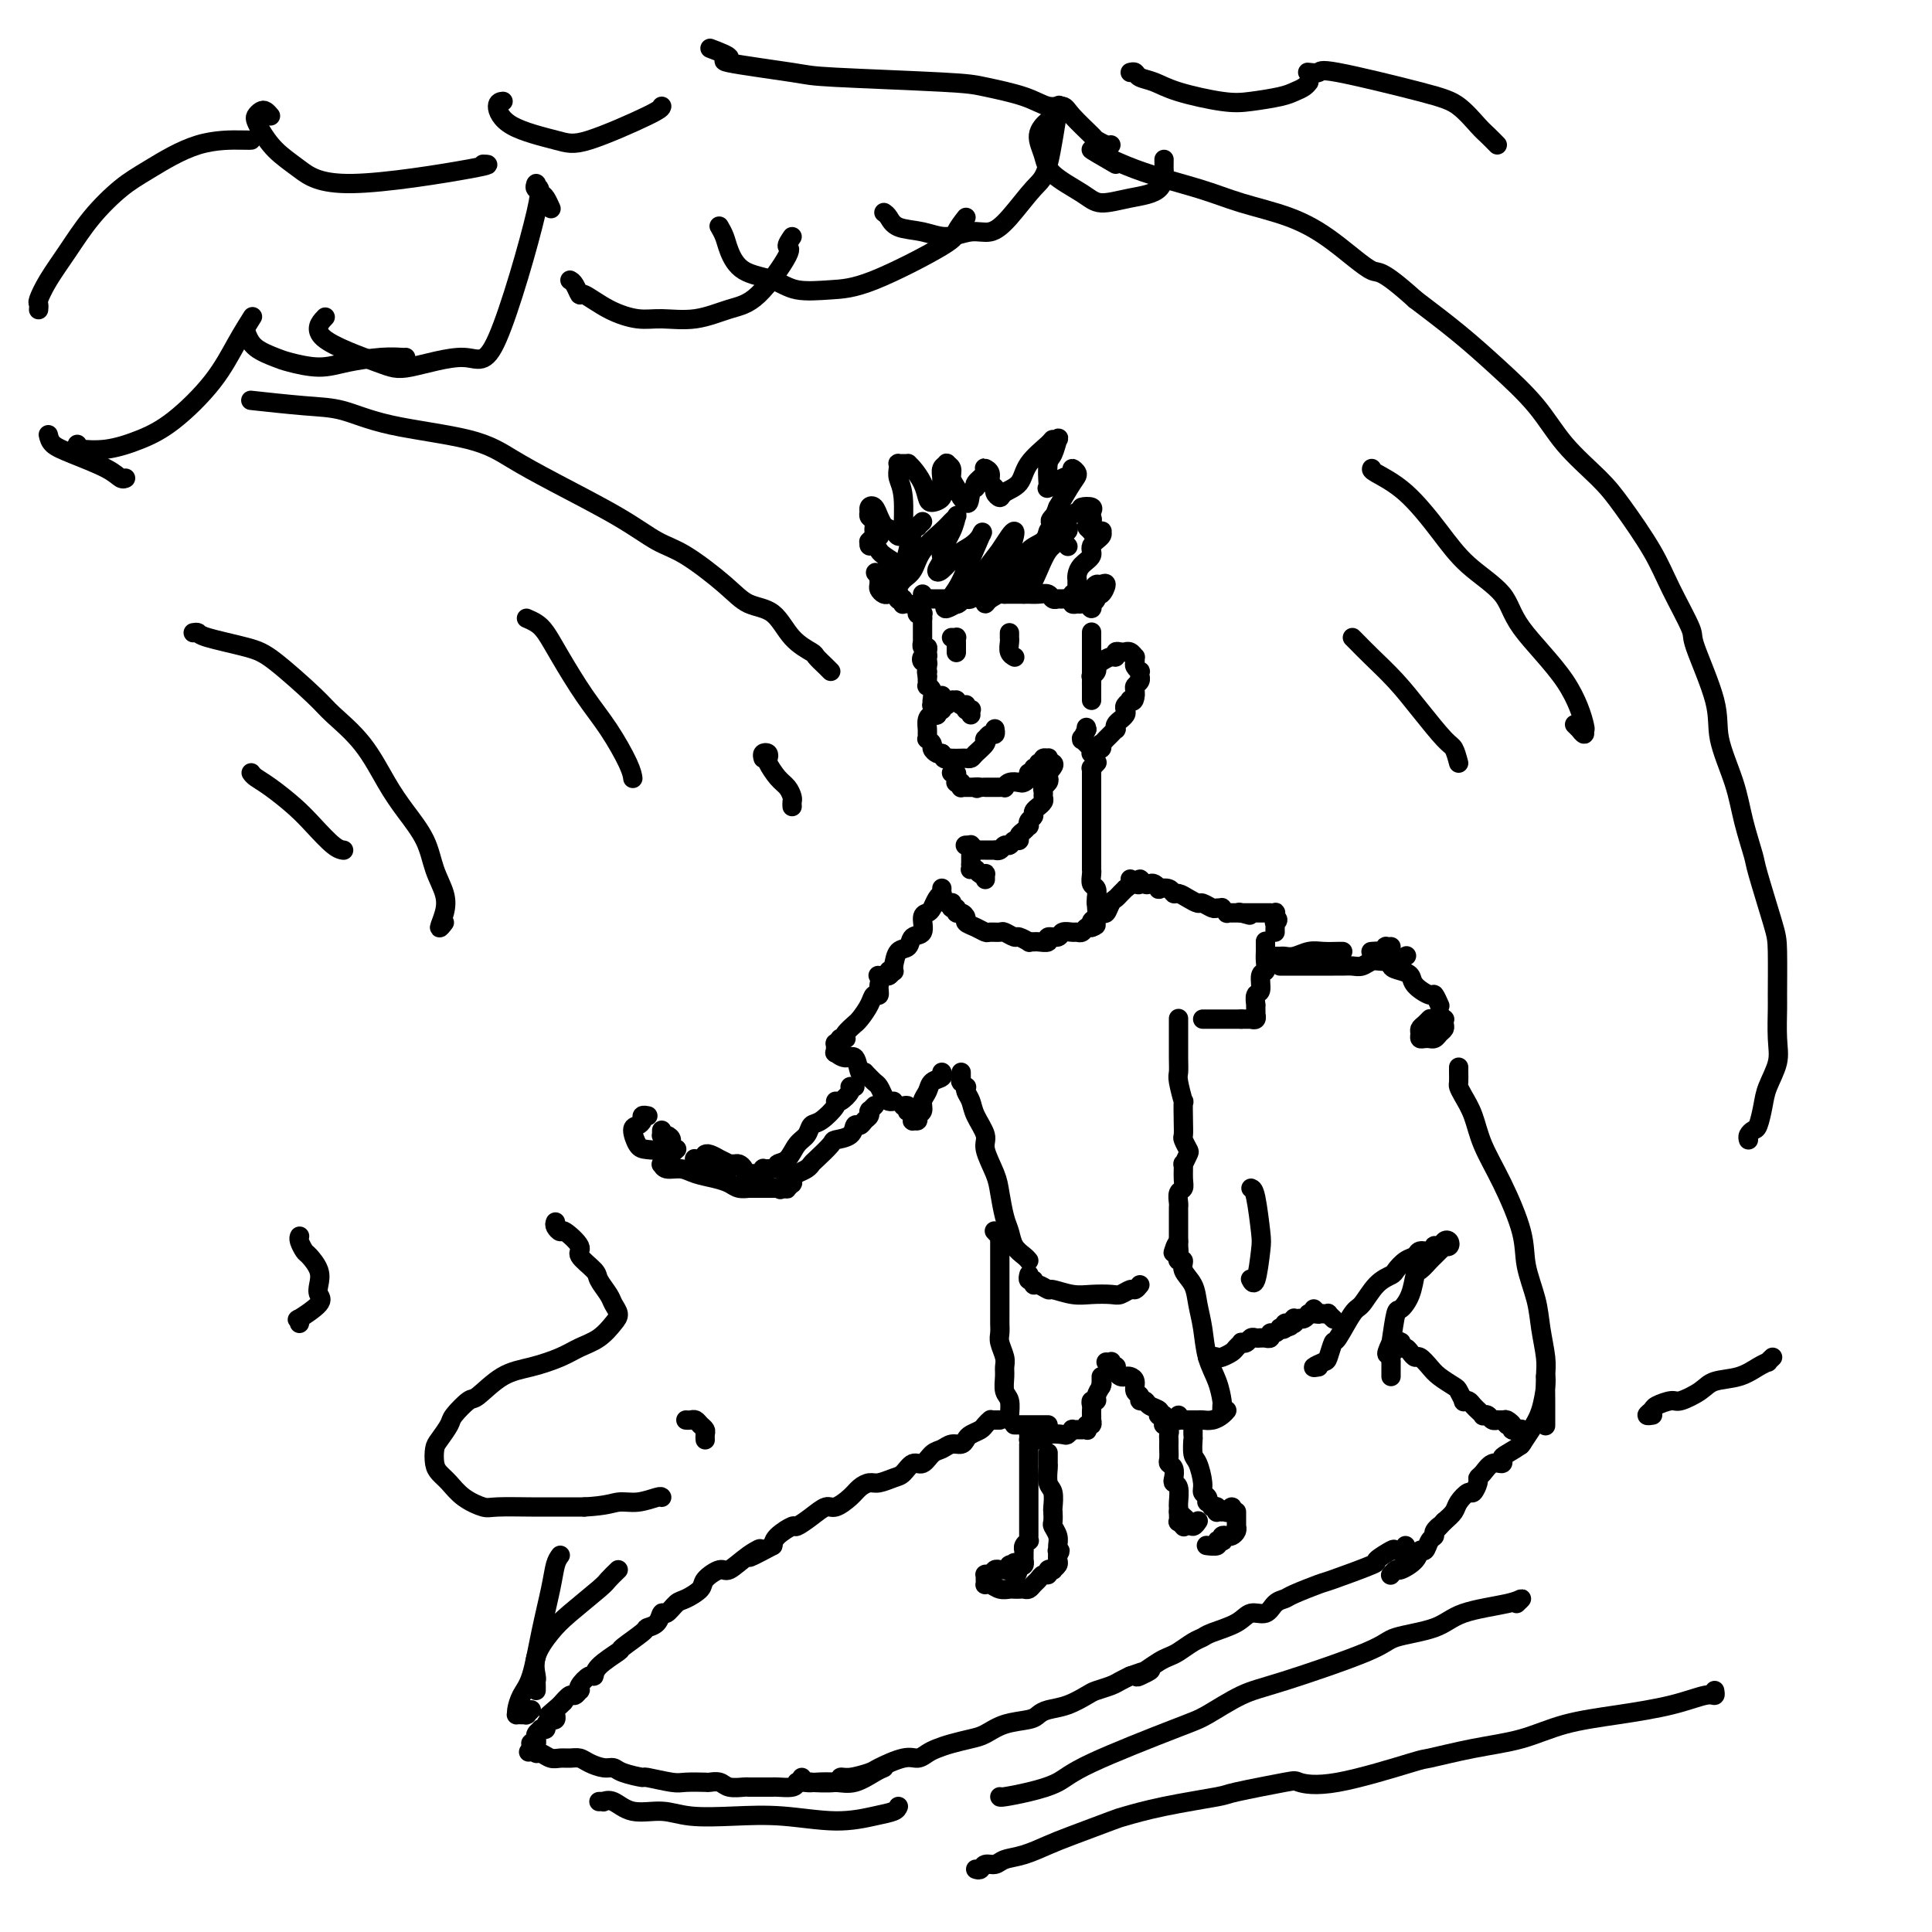 <svg viewBox='0 0 400 400' version='1.1' xmlns='http://www.w3.org/2000/svg' xmlns:xlink='http://www.w3.org/1999/xlink'><g fill='none' stroke='rgb(0,0,0)' stroke-width='4' stroke-linecap='round' stroke-linejoin='round'><path d='M201,148c-0.030,-0.414 -0.061,-0.829 0,-1c0.061,-0.171 0.213,-0.099 0,0c-0.213,0.099 -0.792,0.224 -1,0c-0.208,-0.224 -0.046,-0.796 0,-1c0.046,-0.204 -0.025,-0.040 0,0c0.025,0.040 0.147,-0.043 0,0c-0.147,0.043 -0.564,0.211 -1,0c-0.436,-0.211 -0.891,-0.802 -1,-1c-0.109,-0.198 0.128,-0.001 0,0c-0.128,0.001 -0.622,-0.192 -1,0c-0.378,0.192 -0.641,0.768 -1,1c-0.359,0.232 -0.813,0.119 -1,0c-0.187,-0.119 -0.105,-0.243 0,0c0.105,0.243 0.235,0.852 0,1c-0.235,0.148 -0.833,-0.164 -1,0c-0.167,0.164 0.099,0.803 0,1c-0.099,0.197 -0.562,-0.048 -1,0c-0.438,0.048 -0.850,0.390 -1,1c-0.150,0.610 -0.036,1.487 0,2c0.036,0.513 -0.005,0.662 0,1c0.005,0.338 0.057,0.865 0,1c-0.057,0.135 -0.222,-0.121 0,0c0.222,0.121 0.833,0.620 1,1c0.167,0.380 -0.109,0.641 0,1c0.109,0.359 0.603,0.817 1,1c0.397,0.183 0.699,0.092 1,0'/><path d='M195,156c0.350,1.464 0.724,1.125 1,1c0.276,-0.125 0.454,-0.036 1,0c0.546,0.036 1.460,0.017 2,0c0.540,-0.017 0.705,-0.033 1,0c0.295,0.033 0.719,0.115 1,0c0.281,-0.115 0.418,-0.427 1,-1c0.582,-0.573 1.610,-1.406 2,-2c0.390,-0.594 0.143,-0.947 0,-1c-0.143,-0.053 -0.182,0.196 0,0c0.182,-0.196 0.585,-0.837 1,-1c0.415,-0.163 0.843,0.152 1,0c0.157,-0.152 0.042,-0.772 0,-1c-0.042,-0.228 -0.012,-0.065 0,0c0.012,0.065 0.006,0.033 0,0'/><path d='M197,132c0.423,0.022 0.845,0.043 1,0c0.155,-0.043 0.041,-0.151 0,0c-0.041,0.151 -0.011,0.562 0,1c0.011,0.438 0.003,0.902 0,1c-0.003,0.098 -0.001,-0.170 0,0c0.001,0.170 0.000,0.776 0,1c-0.000,0.224 -0.000,0.064 0,0c0.000,-0.064 0.000,-0.032 0,0'/><path d='M209,131c0.002,0.439 0.004,0.878 0,1c-0.004,0.122 -0.015,-0.072 0,0c0.015,0.072 0.057,0.412 0,1c-0.057,0.588 -0.211,1.426 0,2c0.211,0.574 0.789,0.886 1,1c0.211,0.114 0.057,0.031 0,0c-0.057,-0.031 -0.016,-0.009 0,0c0.016,0.009 0.008,0.004 0,0'/><path d='M197,160c0.423,-0.121 0.846,-0.243 1,0c0.154,0.243 0.040,0.850 0,1c-0.040,0.150 -0.007,-0.157 0,0c0.007,0.157 -0.012,0.778 0,1c0.012,0.222 0.056,0.045 0,0c-0.056,-0.045 -0.211,0.040 0,0c0.211,-0.040 0.788,-0.207 1,0c0.212,0.207 0.061,0.788 0,1c-0.061,0.212 -0.030,0.057 0,0c0.030,-0.057 0.061,-0.015 0,0c-0.061,0.015 -0.214,0.004 0,0c0.214,-0.004 0.793,-0.001 1,0c0.207,0.001 0.041,0.000 0,0c-0.041,-0.000 0.044,-0.000 0,0c-0.044,0.000 -0.218,0.000 0,0c0.218,-0.000 0.828,-0.000 1,0c0.172,0.000 -0.094,0.000 0,0c0.094,-0.000 0.547,-0.000 1,0'/><path d='M202,163c0.711,0.464 -0.013,0.124 0,0c0.013,-0.124 0.763,-0.033 1,0c0.237,0.033 -0.038,0.009 0,0c0.038,-0.009 0.388,-0.001 1,0c0.612,0.001 1.486,-0.003 2,0c0.514,0.003 0.666,0.015 1,0c0.334,-0.015 0.849,-0.056 1,0c0.151,0.056 -0.060,0.208 0,0c0.060,-0.208 0.393,-0.778 1,-1c0.607,-0.222 1.487,-0.097 2,0c0.513,0.097 0.658,0.166 1,0c0.342,-0.166 0.880,-0.565 1,-1c0.120,-0.435 -0.179,-0.905 0,-1c0.179,-0.095 0.836,0.185 1,0c0.164,-0.185 -0.166,-0.834 0,-1c0.166,-0.166 0.829,0.153 1,0c0.171,-0.153 -0.151,-0.777 0,-1c0.151,-0.223 0.776,-0.045 1,0c0.224,0.045 0.046,-0.041 0,0c-0.046,0.041 0.040,0.211 0,0c-0.040,-0.211 -0.207,-0.803 0,-1c0.207,-0.197 0.788,-0.000 1,0c0.212,0.000 0.057,-0.196 0,0c-0.057,0.196 -0.015,0.785 0,1c0.015,0.215 0.004,0.058 0,0c-0.004,-0.058 -0.001,-0.017 0,0c0.001,0.017 0.001,0.008 0,0'/><path d='M217,158c2.325,-0.368 0.637,1.211 0,2c-0.637,0.789 -0.224,0.789 0,1c0.224,0.211 0.257,0.634 0,1c-0.257,0.366 -0.805,0.677 -1,1c-0.195,0.323 -0.037,0.660 0,1c0.037,0.340 -0.047,0.682 0,1c0.047,0.318 0.224,0.610 0,1c-0.224,0.390 -0.848,0.878 -1,1c-0.152,0.122 0.169,-0.121 0,0c-0.169,0.121 -0.829,0.606 -1,1c-0.171,0.394 0.148,0.697 0,1c-0.148,0.303 -0.762,0.606 -1,1c-0.238,0.394 -0.102,0.880 0,1c0.102,0.120 0.168,-0.127 0,0c-0.168,0.127 -0.570,0.626 -1,1c-0.430,0.374 -0.889,0.621 -1,1c-0.111,0.379 0.125,0.890 0,1c-0.125,0.110 -0.612,-0.181 -1,0c-0.388,0.181 -0.678,0.833 -1,1c-0.322,0.167 -0.678,-0.151 -1,0c-0.322,0.151 -0.612,0.773 -1,1c-0.388,0.227 -0.874,0.061 -1,0c-0.126,-0.061 0.107,-0.016 0,0c-0.107,0.016 -0.554,0.004 -1,0c-0.446,-0.004 -0.889,-0.000 -1,0c-0.111,0.000 0.111,-0.003 0,0c-0.111,0.003 -0.556,0.011 -1,0c-0.444,-0.011 -0.889,-0.041 -1,0c-0.111,0.041 0.111,0.155 0,0c-0.111,-0.155 -0.556,-0.577 -1,-1'/><path d='M201,175c-1.486,0.309 -0.202,0.083 0,0c0.202,-0.083 -0.678,-0.022 -1,0c-0.322,0.022 -0.086,0.006 0,0c0.086,-0.006 0.023,-0.002 0,0c-0.023,0.002 -0.007,0.000 0,0c0.007,-0.000 0.006,-0.000 0,0c-0.006,0.000 -0.016,-0.000 0,0c0.016,0.000 0.057,0.000 0,0c-0.057,-0.000 -0.211,-0.001 0,0c0.211,0.001 0.789,0.004 1,0c0.211,-0.004 0.057,-0.016 0,0c-0.057,0.016 -0.015,0.061 0,0c0.015,-0.061 0.004,-0.228 0,0c-0.004,0.228 -0.001,0.850 0,1c0.001,0.150 0.000,-0.171 0,0c-0.000,0.171 -0.000,0.834 0,1c0.000,0.166 0.000,-0.165 0,0c-0.000,0.165 -0.000,0.828 0,1c0.000,0.172 0.000,-0.146 0,0c-0.000,0.146 -0.000,0.756 0,1c0.000,0.244 0.000,0.122 0,0'/><path d='M201,179c0.016,0.845 0.056,0.957 0,1c-0.056,0.043 -0.208,0.015 0,0c0.208,-0.015 0.778,-0.018 1,0c0.222,0.018 0.098,0.056 0,0c-0.098,-0.056 -0.170,-0.207 0,0c0.170,0.207 0.581,0.773 1,1c0.419,0.227 0.844,0.115 1,0c0.156,-0.115 0.042,-0.231 0,0c-0.042,0.231 -0.011,0.811 0,1c0.011,0.189 0.003,-0.011 0,0c-0.003,0.011 -0.001,0.234 0,0c0.001,-0.234 0.000,-0.924 0,-1c-0.000,-0.076 -0.000,0.462 0,1'/><path d='M195,144c-0.423,0.425 -0.845,0.850 -1,1c-0.155,0.150 -0.041,0.025 0,0c0.041,-0.025 0.011,0.050 0,0c-0.011,-0.050 -0.003,-0.225 0,0c0.003,0.225 0.001,0.849 0,1c-0.001,0.151 0.001,-0.173 0,0c-0.001,0.173 -0.004,0.841 0,1c0.004,0.159 0.015,-0.191 0,0c-0.015,0.191 -0.057,0.923 0,1c0.057,0.077 0.211,-0.502 0,-1c-0.211,-0.498 -0.789,-0.916 -1,-1c-0.211,-0.084 -0.056,0.167 0,0c0.056,-0.167 0.011,-0.753 0,-1c-0.011,-0.247 0.011,-0.157 0,0c-0.011,0.157 -0.056,0.379 0,0c0.056,-0.379 0.211,-1.359 0,-2c-0.211,-0.641 -0.789,-0.942 -1,-1c-0.211,-0.058 -0.057,0.129 0,0c0.057,-0.129 0.015,-0.573 0,-1c-0.015,-0.427 -0.004,-0.836 0,-1c0.004,-0.164 0.002,-0.082 0,0'/><path d='M192,140c-0.310,-1.321 -0.087,-1.123 0,-1c0.087,0.123 0.036,0.173 0,0c-0.036,-0.173 -0.058,-0.567 0,-1c0.058,-0.433 0.197,-0.903 0,-1c-0.197,-0.097 -0.731,0.180 -1,0c-0.269,-0.180 -0.272,-0.818 0,-1c0.272,-0.182 0.819,0.091 1,0c0.181,-0.091 -0.004,-0.545 0,-1c0.004,-0.455 0.197,-0.910 0,-1c-0.197,-0.090 -0.785,0.186 -1,0c-0.215,-0.186 -0.058,-0.835 0,-1c0.058,-0.165 0.015,0.153 0,0c-0.015,-0.153 -0.004,-0.776 0,-1c0.004,-0.224 0.001,-0.050 0,0c-0.001,0.050 -0.000,-0.024 0,0c0.000,0.024 0.000,0.146 0,0c-0.000,-0.146 -0.000,-0.561 0,-1c0.000,-0.439 0.000,-0.901 0,-1c-0.000,-0.099 -0.000,0.167 0,0c0.000,-0.167 0.000,-0.766 0,-1c-0.000,-0.234 -0.000,-0.101 0,0c0.000,0.101 0.000,0.172 0,0c-0.000,-0.172 -0.000,-0.586 0,-1'/><path d='M191,128c-0.155,-1.796 -0.042,-0.285 0,0c0.042,0.285 0.012,-0.656 0,-1c-0.012,-0.344 -0.007,-0.093 0,0c0.007,0.093 0.016,0.026 0,0c-0.016,-0.026 -0.057,-0.011 0,0c0.057,0.011 0.211,0.017 0,0c-0.211,-0.017 -0.789,-0.056 -1,0c-0.211,0.056 -0.057,0.207 0,0c0.057,-0.207 0.015,-0.774 0,-1c-0.015,-0.226 -0.004,-0.113 0,0c0.004,0.113 0.001,0.226 0,0c-0.001,-0.226 -0.000,-0.792 0,-1c0.000,-0.208 0.000,-0.060 0,0c-0.000,0.060 -0.000,0.030 0,0'/><path d='M188,125c-0.414,-0.030 -0.829,-0.060 -1,0c-0.171,0.060 -0.099,0.208 0,0c0.099,-0.208 0.224,-0.774 0,-1c-0.224,-0.226 -0.797,-0.113 -1,0c-0.203,0.113 -0.037,0.226 0,0c0.037,-0.226 -0.056,-0.793 0,-1c0.056,-0.207 0.261,-0.055 0,0c-0.261,0.055 -0.987,0.015 -1,0c-0.013,-0.015 0.687,-0.003 1,0c0.313,0.003 0.238,-0.002 0,0c-0.238,0.002 -0.638,0.012 -1,0c-0.362,-0.012 -0.685,-0.046 -1,0c-0.315,0.046 -0.620,0.171 -1,0c-0.380,-0.171 -0.834,-0.638 -1,-1c-0.166,-0.362 -0.045,-0.619 0,-1c0.045,-0.381 0.012,-0.886 0,-1c-0.012,-0.114 -0.003,0.162 0,0c0.003,-0.162 0.001,-0.760 0,-1c-0.001,-0.240 -0.000,-0.120 0,0'/><path d='M182,119c-1.097,-0.928 -0.839,-0.248 0,0c0.839,0.248 2.260,0.063 3,0c0.740,-0.063 0.800,-0.005 1,0c0.200,0.005 0.541,-0.044 1,0c0.459,0.044 1.037,0.179 1,0c-0.037,-0.179 -0.689,-0.674 -1,-1c-0.311,-0.326 -0.282,-0.484 -1,-1c-0.718,-0.516 -2.182,-1.391 -3,-2c-0.818,-0.609 -0.990,-0.951 -1,-1c-0.010,-0.049 0.141,0.197 0,0c-0.141,-0.197 -0.575,-0.836 -1,-1c-0.425,-0.164 -0.842,0.149 -1,0c-0.158,-0.149 -0.057,-0.758 0,-1c0.057,-0.242 0.072,-0.118 0,0c-0.072,0.118 -0.230,0.229 0,0c0.230,-0.229 0.847,-0.798 1,-1c0.153,-0.202 -0.159,-0.038 0,0c0.159,0.038 0.790,-0.049 1,0c0.210,0.049 0.000,0.235 0,0c-0.000,-0.235 0.210,-0.890 0,-1c-0.210,-0.110 -0.841,0.325 -1,0c-0.159,-0.325 0.153,-1.411 0,-2c-0.153,-0.589 -0.770,-0.681 -1,-1c-0.230,-0.319 -0.073,-0.864 0,-1c0.073,-0.136 0.061,0.138 0,0c-0.061,-0.138 -0.171,-0.686 0,-1c0.171,-0.314 0.623,-0.392 1,0c0.377,0.392 0.679,1.255 1,2c0.321,0.745 0.660,1.373 1,2'/><path d='M183,109c0.873,0.472 1.555,0.654 2,1c0.445,0.346 0.651,0.858 1,1c0.349,0.142 0.840,-0.084 1,0c0.160,0.084 -0.009,0.478 0,-1c0.009,-1.478 0.198,-4.827 0,-7c-0.198,-2.173 -0.782,-3.171 -1,-4c-0.218,-0.829 -0.068,-1.490 0,-2c0.068,-0.510 0.056,-0.869 0,-1c-0.056,-0.131 -0.157,-0.034 0,0c0.157,0.034 0.570,0.004 1,0c0.430,-0.004 0.875,0.020 1,0c0.125,-0.020 -0.070,-0.082 0,0c0.070,0.082 0.405,0.307 1,1c0.595,0.693 1.452,1.854 2,3c0.548,1.146 0.788,2.277 1,3c0.212,0.723 0.395,1.038 1,1c0.605,-0.038 1.630,-0.431 2,-1c0.370,-0.569 0.084,-1.316 0,-2c-0.084,-0.684 0.034,-1.305 0,-2c-0.034,-0.695 -0.220,-1.462 0,-2c0.220,-0.538 0.847,-0.846 1,-1c0.153,-0.154 -0.166,-0.154 0,0c0.166,0.154 0.819,0.462 1,1c0.181,0.538 -0.109,1.307 0,2c0.109,0.693 0.617,1.309 1,2c0.383,0.691 0.642,1.455 1,2c0.358,0.545 0.817,0.870 1,1c0.183,0.130 0.092,0.065 0,0'/><path d='M200,104c0.776,0.837 0.716,-1.072 1,-2c0.284,-0.928 0.912,-0.876 1,-1c0.088,-0.124 -0.365,-0.424 0,-1c0.365,-0.576 1.547,-1.430 2,-2c0.453,-0.570 0.178,-0.857 0,-1c-0.178,-0.143 -0.259,-0.141 0,0c0.259,0.141 0.857,0.420 1,1c0.143,0.580 -0.171,1.459 0,2c0.171,0.541 0.827,0.743 1,1c0.173,0.257 -0.136,0.569 0,1c0.136,0.431 0.716,0.981 1,1c0.284,0.019 0.271,-0.492 1,-1c0.729,-0.508 2.199,-1.011 3,-2c0.801,-0.989 0.933,-2.464 2,-4c1.067,-1.536 3.068,-3.133 4,-4c0.932,-0.867 0.796,-1.003 1,-1c0.204,0.003 0.748,0.144 1,0c0.252,-0.144 0.212,-0.575 0,0c-0.212,0.575 -0.594,2.155 -1,3c-0.406,0.845 -0.834,0.956 -1,2c-0.166,1.044 -0.071,3.023 0,4c0.071,0.977 0.118,0.953 0,1c-0.118,0.047 -0.401,0.166 0,0c0.401,-0.166 1.485,-0.616 2,-1c0.515,-0.384 0.462,-0.702 1,-1c0.538,-0.298 1.666,-0.577 2,-1c0.334,-0.423 -0.127,-0.990 0,-1c0.127,-0.010 0.842,0.536 1,1c0.158,0.464 -0.241,0.847 -1,2c-0.759,1.153 -1.880,3.077 -3,5'/><path d='M219,105c-0.611,1.601 -0.640,1.605 -1,2c-0.360,0.395 -1.053,1.181 0,1c1.053,-0.181 3.851,-1.327 5,-2c1.149,-0.673 0.649,-0.871 1,-1c0.351,-0.129 1.553,-0.190 2,0c0.447,0.190 0.138,0.629 0,1c-0.138,0.371 -0.106,0.674 0,1c0.106,0.326 0.285,0.676 0,1c-0.285,0.324 -1.033,0.622 -1,1c0.033,0.378 0.848,0.835 1,1c0.152,0.165 -0.360,0.036 0,0c0.360,-0.036 1.590,0.021 2,0c0.410,-0.021 -0.002,-0.119 0,0c0.002,0.119 0.417,0.455 0,1c-0.417,0.545 -1.667,1.299 -2,2c-0.333,0.701 0.250,1.350 0,2c-0.250,0.650 -1.335,1.303 -2,2c-0.665,0.697 -0.910,1.440 -1,2c-0.090,0.560 -0.024,0.939 0,1c0.024,0.061 0.006,-0.195 0,0c-0.006,0.195 -0.002,0.841 0,1c0.002,0.159 0.000,-0.167 0,0c-0.000,0.167 -0.000,0.828 0,1c0.000,0.172 0.000,-0.146 0,0c-0.000,0.146 -0.000,0.756 0,1c0.000,0.244 0.000,0.122 0,0'/><path d='M223,123c-1.092,1.999 -1.323,0.498 -1,0c0.323,-0.498 1.201,0.008 2,0c0.799,-0.008 1.518,-0.530 2,-1c0.482,-0.470 0.728,-0.887 1,-1c0.272,-0.113 0.571,0.077 1,0c0.429,-0.077 0.987,-0.423 1,0c0.013,0.423 -0.518,1.615 -1,2c-0.482,0.385 -0.913,-0.036 -1,0c-0.087,0.036 0.170,0.528 0,1c-0.170,0.472 -0.766,0.925 -1,1c-0.234,0.075 -0.105,-0.229 0,0c0.105,0.229 0.187,0.989 0,1c-0.187,0.011 -0.643,-0.728 -1,-1c-0.357,-0.272 -0.616,-0.077 -1,0c-0.384,0.077 -0.894,0.035 -1,0c-0.106,-0.035 0.193,-0.062 0,0c-0.193,0.062 -0.878,0.214 -1,0c-0.122,-0.214 0.319,-0.793 0,-1c-0.319,-0.207 -1.397,-0.041 -2,0c-0.603,0.041 -0.730,-0.041 -1,0c-0.270,0.041 -0.684,0.207 -1,0c-0.316,-0.207 -0.533,-0.788 -1,-1c-0.467,-0.212 -1.182,-0.057 -2,0c-0.818,0.057 -1.739,0.015 -2,0c-0.261,-0.015 0.139,-0.004 0,0c-0.139,0.004 -0.815,0.001 -1,0c-0.185,-0.001 0.122,-0.000 0,0c-0.122,0.000 -0.672,0.000 -1,0c-0.328,-0.000 -0.435,-0.000 -1,0c-0.565,0.000 -1.590,0.000 -2,0c-0.410,-0.000 -0.205,-0.000 0,0'/><path d='M208,123c-3.396,-0.464 -2.884,-0.124 -3,0c-0.116,0.124 -0.858,0.034 -1,0c-0.142,-0.034 0.316,-0.010 0,0c-0.316,0.010 -1.406,0.006 -2,0c-0.594,-0.006 -0.691,-0.016 -1,0c-0.309,0.016 -0.831,0.057 -1,0c-0.169,-0.057 0.015,-0.211 0,0c-0.015,0.211 -0.230,0.789 0,1c0.230,0.211 0.906,0.057 1,0c0.094,-0.057 -0.393,-0.015 -1,0c-0.607,0.015 -1.333,0.004 -2,0c-0.667,-0.004 -1.275,-0.000 -2,0c-0.725,0.000 -1.567,-0.004 -2,0c-0.433,0.004 -0.456,0.015 -1,0c-0.544,-0.015 -1.610,-0.056 -2,0c-0.390,0.056 -0.105,0.207 0,0c0.105,-0.207 0.030,-0.774 0,-1c-0.030,-0.226 -0.015,-0.113 0,0'/><path d='M191,108c-0.446,0.426 -0.893,0.852 -1,1c-0.107,0.148 0.125,0.017 0,0c-0.125,-0.017 -0.609,0.081 -1,1c-0.391,0.919 -0.691,2.660 -1,4c-0.309,1.340 -0.626,2.278 -1,3c-0.374,0.722 -0.804,1.229 -1,2c-0.196,0.771 -0.158,1.805 0,2c0.158,0.195 0.438,-0.448 1,-1c0.562,-0.552 1.408,-1.013 2,-2c0.592,-0.987 0.930,-2.501 2,-4c1.070,-1.499 2.874,-2.982 4,-4c1.126,-1.018 1.576,-1.569 2,-2c0.424,-0.431 0.822,-0.740 1,-1c0.178,-0.260 0.134,-0.469 0,0c-0.134,0.469 -0.360,1.617 -1,3c-0.640,1.383 -1.693,3.002 -2,4c-0.307,0.998 0.134,1.376 0,2c-0.134,0.624 -0.842,1.496 -1,2c-0.158,0.504 0.233,0.640 1,0c0.767,-0.640 1.908,-2.057 3,-3c1.092,-0.943 2.133,-1.411 3,-2c0.867,-0.589 1.560,-1.300 2,-2c0.440,-0.700 0.627,-1.388 0,0c-0.627,1.388 -2.070,4.851 -3,7c-0.930,2.149 -1.349,2.982 -2,4c-0.651,1.018 -1.535,2.221 -2,3c-0.465,0.779 -0.510,1.133 0,1c0.510,-0.133 1.574,-0.752 2,-1c0.426,-0.248 0.213,-0.124 0,0'/><path d='M198,125c0.432,0.779 4.011,-4.273 6,-7c1.989,-2.727 2.387,-3.129 3,-4c0.613,-0.871 1.440,-2.212 2,-3c0.560,-0.788 0.851,-1.025 1,-1c0.149,0.025 0.155,0.310 0,1c-0.155,0.690 -0.473,1.783 -1,3c-0.527,1.217 -1.264,2.558 -2,4c-0.736,1.442 -1.471,2.984 -2,4c-0.529,1.016 -0.854,1.504 -1,2c-0.146,0.496 -0.115,0.999 0,1c0.115,0.001 0.314,-0.499 1,-1c0.686,-0.501 1.858,-1.003 3,-2c1.142,-0.997 2.255,-2.488 3,-4c0.745,-1.512 1.122,-3.044 2,-4c0.878,-0.956 2.255,-1.337 3,-2c0.745,-0.663 0.856,-1.607 1,-2c0.144,-0.393 0.321,-0.235 0,1c-0.321,1.235 -1.142,3.546 -2,5c-0.858,1.454 -1.755,2.053 -2,3c-0.245,0.947 0.161,2.244 0,3c-0.161,0.756 -0.887,0.971 -1,1c-0.113,0.029 0.389,-0.128 1,-1c0.611,-0.872 1.330,-2.459 2,-4c0.670,-1.541 1.291,-3.036 2,-4c0.709,-0.964 1.507,-1.398 2,-2c0.493,-0.602 0.682,-1.371 1,-2c0.318,-0.629 0.766,-1.117 1,-1c0.234,0.117 0.255,0.839 0,1c-0.255,0.161 -0.787,-0.240 -1,0c-0.213,0.240 -0.106,1.120 0,2'/><path d='M220,112c-0.214,0.405 -0.250,-0.083 0,0c0.250,0.083 0.786,0.738 1,1c0.214,0.262 0.107,0.131 0,0'/><path d='M226,131c0.000,-0.114 0.000,-0.228 0,0c0.000,0.228 -0.000,0.797 0,1c0.000,0.203 0.000,0.040 0,0c0.000,-0.040 0.000,0.044 0,0c0.000,-0.044 0.000,-0.215 0,0c0.000,0.215 0.000,0.816 0,1c0.000,0.184 0.000,-0.049 0,0c0.000,0.049 0.000,0.381 0,1c0.000,0.619 0.000,1.526 0,2c-0.000,0.474 0.000,0.516 0,1c0.000,0.484 0.000,1.412 0,2c0.000,0.588 0.000,0.837 0,1c0.000,0.163 0.000,0.240 0,1c0.000,0.760 0.000,2.204 0,3c0.000,0.796 -0.000,0.945 0,1c0.000,0.055 -0.000,0.015 0,0c0.000,-0.015 0.000,-0.004 0,0c0.000,0.004 0.000,0.002 0,0'/><path d='M226,143c0.000,0.119 0.000,0.238 0,0c-0.000,-0.238 -0.001,-0.834 0,-1c0.001,-0.166 0.004,0.096 0,0c-0.004,-0.096 -0.016,-0.551 0,-1c0.016,-0.449 0.059,-0.894 0,-1c-0.059,-0.106 -0.220,0.125 0,0c0.220,-0.125 0.819,-0.607 1,-1c0.181,-0.393 -0.057,-0.698 0,-1c0.057,-0.302 0.410,-0.603 1,-1c0.590,-0.397 1.416,-0.891 2,-1c0.584,-0.109 0.926,0.167 1,0c0.074,-0.167 -0.121,-0.778 0,-1c0.121,-0.222 0.558,-0.056 1,0c0.442,0.056 0.889,-0.000 1,0c0.111,0.000 -0.114,0.056 0,0c0.114,-0.056 0.565,-0.222 1,0c0.435,0.222 0.852,0.834 1,1c0.148,0.166 0.025,-0.114 0,0c-0.025,0.114 0.046,0.623 0,1c-0.046,0.377 -0.209,0.622 0,1c0.209,0.378 0.789,0.889 1,1c0.211,0.111 0.053,-0.177 0,0c-0.053,0.177 -0.000,0.821 0,1c0.000,0.179 -0.053,-0.106 0,0c0.053,0.106 0.210,0.603 0,1c-0.210,0.397 -0.788,0.694 -1,1c-0.212,0.306 -0.057,0.621 0,1c0.057,0.379 0.016,0.823 0,1c-0.016,0.177 -0.008,0.089 0,0'/><path d='M235,144c-0.088,1.632 -0.807,1.210 -1,1c-0.193,-0.210 0.140,-0.210 0,0c-0.140,0.210 -0.755,0.630 -1,1c-0.245,0.370 -0.122,0.690 0,1c0.122,0.310 0.243,0.609 0,1c-0.243,0.391 -0.849,0.875 -1,1c-0.151,0.125 0.153,-0.107 0,0c-0.153,0.107 -0.763,0.555 -1,1c-0.237,0.445 -0.101,0.889 0,1c0.101,0.111 0.167,-0.110 0,0c-0.167,0.110 -0.567,0.550 -1,1c-0.433,0.450 -0.900,0.909 -1,1c-0.100,0.091 0.165,-0.187 0,0c-0.165,0.187 -0.761,0.838 -1,1c-0.239,0.162 -0.120,-0.167 0,0c0.120,0.167 0.242,0.829 0,1c-0.242,0.171 -0.849,-0.149 -1,0c-0.151,0.149 0.156,0.768 0,1c-0.156,0.232 -0.773,0.077 -1,0c-0.227,-0.077 -0.065,-0.077 0,0c0.065,0.077 0.033,0.232 0,0c-0.033,-0.232 -0.065,-0.850 0,-1c0.065,-0.150 0.228,0.170 0,0c-0.228,-0.170 -0.846,-0.829 -1,-1c-0.154,-0.171 0.158,0.145 0,0c-0.158,-0.145 -0.785,-0.750 -1,-1c-0.215,-0.250 -0.020,-0.144 0,0c0.020,0.144 -0.137,0.327 0,0c0.137,-0.327 0.569,-1.163 1,-2'/><path d='M225,151c-0.156,-0.778 -0.044,-0.222 0,0c0.044,0.222 0.022,0.111 0,0'/><path d='M227,158c0.113,-0.122 0.226,-0.244 0,0c-0.226,0.244 -0.793,0.853 -1,1c-0.207,0.147 -0.056,-0.167 0,0c0.056,0.167 0.015,0.814 0,1c-0.015,0.186 -0.004,-0.088 0,0c0.004,0.088 0.001,0.538 0,1c-0.001,0.462 -0.000,0.935 0,1c0.000,0.065 0.000,-0.277 0,0c-0.000,0.277 -0.000,1.173 0,2c0.000,0.827 0.000,1.584 0,2c-0.000,0.416 -0.000,0.491 0,1c0.000,0.509 0.000,1.450 0,2c-0.000,0.550 -0.000,0.707 0,1c0.000,0.293 0.000,0.723 0,1c-0.000,0.277 -0.000,0.402 0,1c0.000,0.598 0.000,1.670 0,2c-0.000,0.330 -0.000,-0.081 0,0c0.000,0.081 0.000,0.652 0,1c-0.000,0.348 -0.000,0.471 0,1c0.000,0.529 0.000,1.464 0,2c-0.000,0.536 -0.001,0.672 0,1c0.001,0.328 0.004,0.846 0,1c-0.004,0.154 -0.015,-0.057 0,0c0.015,0.057 0.057,0.383 0,1c-0.057,0.617 -0.211,1.526 0,2c0.211,0.474 0.788,0.512 1,1c0.212,0.488 0.061,1.425 0,2c-0.061,0.575 -0.030,0.787 0,1'/><path d='M227,187c0.226,4.714 0.792,2.000 1,1c0.208,-1.000 0.060,-0.286 0,0c-0.060,0.286 -0.030,0.143 0,0'/><path d='M196,187c0.414,0.033 0.828,0.065 1,0c0.172,-0.065 0.101,-0.229 0,0c-0.101,0.229 -0.233,0.849 0,1c0.233,0.151 0.831,-0.167 1,0c0.169,0.167 -0.093,0.818 0,1c0.093,0.182 0.540,-0.105 1,0c0.460,0.105 0.934,0.602 1,1c0.066,0.398 -0.277,0.695 0,1c0.277,0.305 1.172,0.616 2,1c0.828,0.384 1.588,0.839 2,1c0.412,0.161 0.476,0.028 1,0c0.524,-0.028 1.507,0.049 2,0c0.493,-0.049 0.495,-0.223 1,0c0.505,0.223 1.512,0.845 2,1c0.488,0.155 0.458,-0.155 1,0c0.542,0.155 1.656,0.775 2,1c0.344,0.225 -0.081,0.056 0,0c0.081,-0.056 0.670,0.000 1,0c0.330,-0.000 0.402,-0.056 1,0c0.598,0.056 1.722,0.225 2,0c0.278,-0.225 -0.290,-0.845 0,-1c0.290,-0.155 1.440,0.156 2,0c0.560,-0.156 0.531,-0.778 1,-1c0.469,-0.222 1.436,-0.046 2,0c0.564,0.046 0.726,-0.040 1,0c0.274,0.040 0.661,0.207 1,0c0.339,-0.207 0.630,-0.786 1,-1c0.370,-0.214 0.820,-0.061 1,0c0.180,0.061 0.090,0.031 0,0'/><path d='M226,192c1.947,-0.625 0.314,-0.687 0,-1c-0.314,-0.313 0.689,-0.875 1,-1c0.311,-0.125 -0.071,0.188 0,0c0.071,-0.188 0.596,-0.876 1,-1c0.404,-0.124 0.687,0.317 1,0c0.313,-0.317 0.657,-1.391 1,-2c0.343,-0.609 0.684,-0.755 1,-1c0.316,-0.245 0.606,-0.591 1,-1c0.394,-0.409 0.890,-0.880 1,-1c0.110,-0.120 -0.167,0.112 0,0c0.167,-0.112 0.777,-0.566 1,-1c0.223,-0.434 0.060,-0.848 0,-1c-0.060,-0.152 -0.017,-0.044 0,0c0.017,0.044 0.009,0.022 0,0'/><path d='M195,184c0.000,-0.008 0.001,-0.017 0,0c-0.001,0.017 -0.003,0.059 0,0c0.003,-0.059 0.012,-0.219 0,0c-0.012,0.219 -0.044,0.819 0,1c0.044,0.181 0.165,-0.056 0,0c-0.165,0.056 -0.617,0.404 -1,1c-0.383,0.596 -0.698,1.440 -1,2c-0.302,0.560 -0.591,0.837 -1,1c-0.409,0.163 -0.939,0.213 -1,1c-0.061,0.787 0.348,2.311 0,3c-0.348,0.689 -1.454,0.542 -2,1c-0.546,0.458 -0.532,1.520 -1,2c-0.468,0.480 -1.418,0.377 -2,1c-0.582,0.623 -0.795,1.971 -1,3c-0.205,1.029 -0.401,1.739 -1,2c-0.599,0.261 -1.600,0.075 -2,0c-0.400,-0.075 -0.200,-0.037 0,0'/><path d='M235,183c0.446,0.143 0.893,0.286 1,0c0.107,-0.286 -0.125,-1.001 0,-1c0.125,0.001 0.606,0.719 1,1c0.394,0.281 0.701,0.127 1,0c0.299,-0.127 0.591,-0.226 1,0c0.409,0.226 0.935,0.778 1,1c0.065,0.222 -0.331,0.115 0,0c0.331,-0.115 1.388,-0.237 2,0c0.612,0.237 0.779,0.833 1,1c0.221,0.167 0.497,-0.095 1,0c0.503,0.095 1.234,0.547 2,1c0.766,0.453 1.568,0.906 2,1c0.432,0.094 0.493,-0.172 1,0c0.507,0.172 1.460,0.782 2,1c0.540,0.218 0.665,0.044 1,0c0.335,-0.044 0.878,0.041 1,0c0.122,-0.041 -0.178,-0.207 0,0c0.178,0.207 0.835,0.788 1,1c0.165,0.212 -0.163,0.057 0,0c0.163,-0.057 0.817,-0.015 1,0c0.183,0.015 -0.105,0.004 0,0c0.105,-0.004 0.601,-0.001 1,0c0.399,0.001 0.699,0.001 1,0'/><path d='M257,189c3.399,0.928 0.896,0.249 0,0c-0.896,-0.249 -0.184,-0.067 0,0c0.184,0.067 -0.161,0.018 0,0c0.161,-0.018 0.827,-0.005 1,0c0.173,0.005 -0.146,0.001 0,0c0.146,-0.001 0.756,-0.000 1,0c0.244,0.000 0.122,0.000 0,0c-0.122,-0.000 -0.244,-0.000 0,0c0.244,0.000 0.854,0.000 1,0c0.146,-0.000 -0.171,-0.000 0,0c0.171,0.000 0.830,0.000 1,0c0.170,-0.000 -0.150,0.000 0,0c0.150,-0.000 0.771,-0.000 1,0c0.229,0.000 0.065,0.000 0,0c-0.065,-0.000 -0.033,-0.000 0,0c0.033,0.000 0.065,0.000 0,0c-0.065,-0.000 -0.228,-0.001 0,0c0.228,0.001 0.846,0.004 1,0c0.154,-0.004 -0.155,-0.015 0,0c0.155,0.015 0.773,0.056 1,0c0.227,-0.056 0.061,-0.207 0,0c-0.061,0.207 -0.017,0.774 0,1c0.017,0.226 0.009,0.113 0,0'/><path d='M264,190c1.083,0.393 0.290,0.876 0,1c-0.290,0.124 -0.078,-0.110 0,0c0.078,0.110 0.021,0.566 0,1c-0.021,0.434 -0.006,0.848 0,1c0.006,0.152 0.002,0.044 0,0c-0.002,-0.044 -0.001,-0.022 0,0'/><path d='M185,200c-0.032,0.414 -0.064,0.827 0,1c0.064,0.173 0.223,0.104 0,0c-0.223,-0.104 -0.830,-0.244 -1,0c-0.170,0.244 0.095,0.873 0,1c-0.095,0.127 -0.549,-0.248 -1,0c-0.451,0.248 -0.898,1.120 -1,2c-0.102,0.880 0.140,1.767 0,2c-0.140,0.233 -0.662,-0.188 -1,0c-0.338,0.188 -0.490,0.985 -1,2c-0.510,1.015 -1.377,2.248 -2,3c-0.623,0.752 -1.003,1.025 -1,1c0.003,-0.025 0.389,-0.346 0,0c-0.389,0.346 -1.554,1.361 -2,2c-0.446,0.639 -0.172,0.904 0,1c0.172,0.096 0.243,0.025 0,0c-0.243,-0.025 -0.801,-0.003 -1,0c-0.199,0.003 -0.039,-0.014 0,0c0.039,0.014 -0.042,0.060 0,0c0.042,-0.060 0.207,-0.226 0,0c-0.207,0.226 -0.788,0.844 -1,1c-0.212,0.156 -0.056,-0.150 0,0c0.056,0.150 0.014,0.757 0,1c-0.014,0.243 0.002,0.122 0,0c-0.002,-0.122 -0.022,-0.246 0,0c0.022,0.246 0.086,0.862 0,1c-0.086,0.138 -0.321,-0.200 0,0c0.321,0.200 1.200,0.940 2,1c0.800,0.060 1.523,-0.561 2,0c0.477,0.561 0.708,2.303 1,3c0.292,0.697 0.646,0.348 1,0'/><path d='M179,222c1.334,1.349 1.667,1.720 2,2c0.333,0.280 0.664,0.467 1,1c0.336,0.533 0.678,1.411 1,2c0.322,0.589 0.625,0.889 1,1c0.375,0.111 0.821,0.032 1,0c0.179,-0.032 0.089,-0.016 0,0'/><path d='M187,229c0.415,-0.111 0.829,-0.222 1,0c0.171,0.222 0.098,0.776 0,1c-0.098,0.224 -0.222,0.116 0,0c0.222,-0.116 0.790,-0.242 1,0c0.210,0.242 0.060,0.850 0,1c-0.060,0.150 -0.031,-0.159 0,0c0.031,0.159 0.065,0.787 0,1c-0.065,0.213 -0.229,0.013 0,0c0.229,-0.013 0.849,0.163 1,0c0.151,-0.163 -0.168,-0.663 0,-1c0.168,-0.337 0.823,-0.510 1,-1c0.177,-0.490 -0.124,-1.298 0,-2c0.124,-0.702 0.674,-1.299 1,-2c0.326,-0.701 0.428,-1.508 1,-2c0.572,-0.492 1.616,-0.671 2,-1c0.384,-0.329 0.110,-0.808 0,-1c-0.110,-0.192 -0.055,-0.096 0,0'/><path d='M262,195c0.000,-0.112 0.000,-0.224 0,0c-0.000,0.224 -0.000,0.784 0,1c0.000,0.216 0.001,0.090 0,0c-0.001,-0.090 -0.004,-0.142 0,0c0.004,0.142 0.016,0.480 0,1c-0.016,0.520 -0.061,1.223 0,2c0.061,0.777 0.226,1.627 0,2c-0.226,0.373 -0.845,0.267 -1,1c-0.155,0.733 0.155,2.304 0,3c-0.155,0.696 -0.773,0.516 -1,1c-0.227,0.484 -0.061,1.631 0,2c0.061,0.369 0.017,-0.041 0,0c-0.017,0.041 -0.008,0.533 0,1c0.008,0.467 0.016,0.910 0,1c-0.016,0.090 -0.056,-0.172 0,0c0.056,0.172 0.207,0.778 0,1c-0.207,0.222 -0.772,0.059 -1,0c-0.228,-0.059 -0.117,-0.016 0,0c0.117,0.016 0.241,0.004 0,0c-0.241,-0.004 -0.848,-0.001 -1,0c-0.152,0.001 0.151,0.000 0,0c-0.151,-0.000 -0.758,-0.000 -1,0c-0.242,0.000 -0.121,0.000 0,0'/><path d='M257,211c-0.825,0.000 -1.388,0.000 -2,0c-0.612,0.000 -1.275,0.000 -2,0c-0.725,-0.000 -1.514,0.000 -2,0c-0.486,0.000 -0.669,0.000 -1,0c-0.331,0.000 -0.809,0.000 -1,0c-0.191,0.000 -0.096,0.000 0,0'/><path d='M199,222c-0.001,0.309 -0.001,0.618 0,1c0.001,0.382 0.004,0.838 0,1c-0.004,0.162 -0.015,0.029 0,0c0.015,-0.029 0.056,0.047 0,0c-0.056,-0.047 -0.208,-0.217 0,0c0.208,0.217 0.775,0.822 1,1c0.225,0.178 0.107,-0.073 0,0c-0.107,0.073 -0.202,0.468 0,1c0.202,0.532 0.702,1.202 1,2c0.298,0.798 0.394,1.723 1,3c0.606,1.277 1.720,2.905 2,4c0.280,1.095 -0.276,1.657 0,3c0.276,1.343 1.382,3.465 2,5c0.618,1.535 0.747,2.481 1,4c0.253,1.519 0.631,3.612 1,5c0.369,1.388 0.728,2.073 1,3c0.272,0.927 0.458,2.096 1,3c0.542,0.904 1.441,1.544 2,2c0.559,0.456 0.780,0.728 1,1'/><path d='M213,264c0.031,-0.122 0.063,-0.244 0,0c-0.063,0.244 -0.220,0.854 0,1c0.220,0.146 0.816,-0.172 1,0c0.184,0.172 -0.044,0.834 0,1c0.044,0.166 0.359,-0.166 1,0c0.641,0.166 1.607,0.829 2,1c0.393,0.171 0.212,-0.149 1,0c0.788,0.149 2.543,0.768 4,1c1.457,0.232 2.614,0.077 4,0c1.386,-0.077 3.001,-0.076 4,0c0.999,0.076 1.381,0.227 2,0c0.619,-0.227 1.474,-0.830 2,-1c0.526,-0.170 0.722,0.094 1,0c0.278,-0.094 0.639,-0.547 1,-1'/><path d='M244,211c-0.000,-0.119 -0.000,-0.239 0,0c0.000,0.239 0.000,0.835 0,1c-0.000,0.165 -0.000,-0.101 0,0c0.000,0.101 0.000,0.570 0,1c-0.000,0.430 -0.001,0.822 0,1c0.001,0.178 0.004,0.140 0,1c-0.004,0.860 -0.015,2.616 0,4c0.015,1.384 0.057,2.397 0,3c-0.057,0.603 -0.211,0.795 0,2c0.211,1.205 0.788,3.421 1,4c0.212,0.579 0.060,-0.479 0,0c-0.060,0.479 -0.029,2.494 0,4c0.029,1.506 0.057,2.503 0,3c-0.057,0.497 -0.197,0.495 0,1c0.197,0.505 0.732,1.518 1,2c0.268,0.482 0.269,0.434 0,1c-0.269,0.566 -0.808,1.747 -1,2c-0.192,0.253 -0.037,-0.423 0,0c0.037,0.423 -0.043,1.945 0,3c0.043,1.055 0.208,1.644 0,2c-0.208,0.356 -0.788,0.479 -1,1c-0.212,0.521 -0.057,1.440 0,2c0.057,0.560 0.015,0.761 0,1c-0.015,0.239 -0.004,0.514 0,1c0.004,0.486 0.001,1.182 0,2c-0.001,0.818 -0.000,1.759 0,2c0.000,0.241 0.000,-0.217 0,0c-0.000,0.217 -0.000,1.108 0,2'/><path d='M244,257c0.061,7.282 0.212,2.488 0,1c-0.212,-1.488 -0.788,0.330 -1,1c-0.212,0.670 -0.061,0.191 0,0c0.061,-0.191 0.030,-0.096 0,0'/><path d='M206,255c-0.113,-0.122 -0.226,-0.245 0,0c0.226,0.245 0.793,0.857 1,1c0.207,0.143 0.056,-0.184 0,0c-0.056,0.184 -0.015,0.878 0,1c0.015,0.122 0.004,-0.329 0,0c-0.004,0.329 -0.001,1.439 0,2c0.001,0.561 0.000,0.574 0,1c-0.000,0.426 -0.000,1.264 0,2c0.000,0.736 0.000,1.370 0,2c-0.000,0.630 -0.000,1.257 0,2c0.000,0.743 0.000,1.603 0,2c-0.000,0.397 -0.001,0.332 0,1c0.001,0.668 0.004,2.069 0,3c-0.004,0.931 -0.015,1.390 0,2c0.015,0.610 0.057,1.370 0,2c-0.057,0.630 -0.212,1.132 0,2c0.212,0.868 0.793,2.104 1,3c0.207,0.896 0.041,1.452 0,2c-0.041,0.548 0.041,1.089 0,2c-0.041,0.911 -0.207,2.193 0,3c0.207,0.807 0.786,1.140 1,2c0.214,0.860 0.061,2.246 0,3c-0.061,0.754 -0.031,0.877 0,1'/><path d='M210,295c0.333,0.000 0.667,0.000 1,0c0.333,0.000 0.666,0.000 1,0c0.334,0.000 0.667,0.000 1,0c0.333,0.000 0.664,0.000 1,0c0.336,0.000 0.678,0.000 1,0c0.322,0.000 0.625,0.000 1,0c0.375,0.000 0.821,0.000 1,0c0.179,0.000 0.089,0.000 0,0'/><path d='M213,297c0.015,0.421 0.029,0.841 0,1c-0.029,0.159 -0.102,0.056 0,0c0.102,-0.056 0.380,-0.067 1,0c0.620,0.067 1.582,0.210 2,0c0.418,-0.210 0.293,-0.774 1,-1c0.707,-0.226 2.246,-0.113 3,0c0.754,0.113 0.723,0.226 1,0c0.277,-0.226 0.863,-0.793 1,-1c0.137,-0.207 -0.175,-0.055 0,0c0.175,0.055 0.835,0.015 1,0c0.165,-0.015 -0.166,-0.003 0,0c0.166,0.003 0.828,-0.003 1,0c0.172,0.003 -0.146,0.016 0,0c0.146,-0.016 0.757,-0.061 1,0c0.243,0.061 0.118,0.227 0,0c-0.118,-0.227 -0.228,-0.848 0,-1c0.228,-0.152 0.793,0.167 1,0c0.207,-0.167 0.056,-0.818 0,-1c-0.056,-0.182 -0.016,0.105 0,0c0.016,-0.105 0.008,-0.602 0,-1c-0.008,-0.398 -0.017,-0.697 0,-1c0.017,-0.303 0.060,-0.609 0,-1c-0.060,-0.391 -0.222,-0.868 0,-1c0.222,-0.132 0.829,0.080 1,0c0.171,-0.080 -0.094,-0.451 0,-1c0.094,-0.549 0.547,-1.274 1,-2'/><path d='M228,287c0.309,-1.173 0.083,-0.104 0,0c-0.083,0.104 -0.022,-0.756 0,-1c0.022,-0.244 0.006,0.126 0,0c-0.006,-0.126 -0.002,-0.750 0,-1c0.002,-0.250 0.001,-0.125 0,0'/><path d='M229,282c0.415,0.030 0.829,0.060 1,0c0.171,-0.060 0.098,-0.209 0,0c-0.098,0.209 -0.219,0.778 0,1c0.219,0.222 0.780,0.098 1,0c0.220,-0.098 0.100,-0.170 0,0c-0.100,0.170 -0.180,0.584 0,1c0.180,0.416 0.622,0.836 1,1c0.378,0.164 0.694,0.071 1,0c0.306,-0.071 0.603,-0.120 1,0c0.397,0.120 0.894,0.410 1,1c0.106,0.590 -0.180,1.482 0,2c0.180,0.518 0.826,0.663 1,1c0.174,0.337 -0.125,0.864 0,1c0.125,0.136 0.674,-0.121 1,0c0.326,0.121 0.431,0.621 1,1c0.569,0.379 1.603,0.637 2,1c0.397,0.363 0.158,0.829 0,1c-0.158,0.171 -0.235,0.046 0,0c0.235,-0.046 0.781,-0.013 1,0c0.219,0.013 0.109,0.007 0,0'/><path d='M244,293c0.026,0.423 0.052,0.845 0,1c-0.052,0.155 -0.184,0.041 0,0c0.184,-0.041 0.682,-0.010 1,0c0.318,0.010 0.456,-0.000 1,0c0.544,0.000 1.494,0.010 2,0c0.506,-0.010 0.566,-0.041 1,0c0.434,0.041 1.240,0.155 2,0c0.760,-0.155 1.474,-0.580 2,-1c0.526,-0.420 0.865,-0.834 1,-1c0.135,-0.166 0.068,-0.083 0,0'/><path d='M244,260c-0.128,0.466 -0.256,0.931 0,1c0.256,0.069 0.895,-0.259 1,0c0.105,0.259 -0.324,1.103 0,2c0.324,0.897 1.400,1.845 2,3c0.600,1.155 0.725,2.516 1,4c0.275,1.484 0.701,3.090 1,5c0.299,1.910 0.473,4.123 1,6c0.527,1.877 1.409,3.417 2,5c0.591,1.583 0.890,3.208 1,4c0.110,0.792 0.030,0.752 0,1c-0.030,0.248 -0.008,0.785 0,1c0.008,0.215 0.004,0.107 0,0'/><path d='M213,299c-0.000,0.445 -0.000,0.889 0,1c0.000,0.111 0.000,-0.112 0,0c-0.000,0.112 -0.000,0.560 0,1c0.000,0.440 0.000,0.872 0,1c-0.000,0.128 -0.000,-0.050 0,0c0.000,0.050 0.000,0.327 0,1c-0.000,0.673 -0.000,1.741 0,2c0.000,0.259 0.000,-0.292 0,1c-0.000,1.292 -0.000,4.427 0,6c0.000,1.573 0.001,1.584 0,2c-0.001,0.416 -0.004,1.239 0,2c0.004,0.761 0.015,1.462 0,2c-0.015,0.538 -0.057,0.915 0,1c0.057,0.085 0.211,-0.120 0,0c-0.211,0.120 -0.789,0.567 -1,1c-0.211,0.433 -0.057,0.852 0,1c0.057,0.148 0.015,0.024 0,0c-0.015,-0.024 -0.004,0.050 0,0c0.004,-0.050 0.001,-0.225 0,0c-0.001,0.225 0.001,0.848 0,1c-0.001,0.152 -0.003,-0.169 0,0c0.003,0.169 0.011,0.829 0,1c-0.011,0.171 -0.041,-0.146 0,0c0.041,0.146 0.155,0.756 0,1c-0.155,0.244 -0.577,0.122 -1,0'/><path d='M211,324c-0.553,3.863 -0.936,1.021 -1,0c-0.064,-1.021 0.190,-0.221 0,0c-0.190,0.221 -0.824,-0.138 -1,0c-0.176,0.138 0.108,0.773 0,1c-0.108,0.227 -0.607,0.047 -1,0c-0.393,-0.047 -0.680,0.040 -1,0c-0.320,-0.040 -0.674,-0.208 -1,0c-0.326,0.208 -0.623,0.790 -1,1c-0.377,0.210 -0.833,0.046 -1,0c-0.167,-0.046 -0.045,0.026 0,0c0.045,-0.026 0.014,-0.152 0,0c-0.014,0.152 -0.012,0.580 0,1c0.012,0.420 0.034,0.830 0,1c-0.034,0.170 -0.125,0.098 0,0c0.125,-0.098 0.467,-0.222 1,0c0.533,0.222 1.256,0.791 2,1c0.744,0.209 1.509,0.057 2,0c0.491,-0.057 0.709,-0.018 1,0c0.291,0.018 0.655,0.016 1,0c0.345,-0.016 0.669,-0.047 1,0c0.331,0.047 0.667,0.171 1,0c0.333,-0.171 0.663,-0.638 1,-1c0.337,-0.362 0.683,-0.619 1,-1c0.317,-0.381 0.606,-0.886 1,-1c0.394,-0.114 0.894,0.163 1,0c0.106,-0.163 -0.182,-0.765 0,-1c0.182,-0.235 0.833,-0.105 1,0c0.167,0.105 -0.151,0.183 0,0c0.151,-0.183 0.771,-0.626 1,-1c0.229,-0.374 0.065,-0.678 0,-1c-0.065,-0.322 -0.033,-0.661 0,-1'/><path d='M219,322c0.927,-1.319 0.245,-1.117 0,-1c-0.245,0.117 -0.051,0.149 0,0c0.051,-0.149 -0.039,-0.478 0,-1c0.039,-0.522 0.206,-1.237 0,-2c-0.206,-0.763 -0.786,-1.573 -1,-2c-0.214,-0.427 -0.061,-0.469 0,-1c0.061,-0.531 0.030,-1.551 0,-2c-0.030,-0.449 -0.061,-0.329 0,-1c0.061,-0.671 0.212,-2.135 0,-3c-0.212,-0.865 -0.789,-1.132 -1,-2c-0.211,-0.868 -0.057,-2.336 0,-3c0.057,-0.664 0.015,-0.525 0,-1c-0.015,-0.475 -0.004,-1.564 0,-2c0.004,-0.436 0.002,-0.218 0,0'/><path d='M241,294c0.030,0.447 0.061,0.893 0,1c-0.061,0.107 -0.212,-0.126 0,0c0.212,0.126 0.789,0.610 1,1c0.211,0.390 0.057,0.686 0,1c-0.057,0.314 -0.016,0.648 0,1c0.016,0.352 0.008,0.723 0,1c-0.008,0.277 -0.016,0.459 0,1c0.016,0.541 0.056,1.441 0,2c-0.056,0.559 -0.207,0.778 0,1c0.207,0.222 0.774,0.448 1,1c0.226,0.552 0.113,1.429 0,2c-0.113,0.571 -0.227,0.834 0,1c0.227,0.166 0.793,0.234 1,1c0.207,0.766 0.054,2.229 0,3c-0.054,0.771 -0.011,0.851 0,1c0.011,0.149 -0.011,0.365 0,1c0.011,0.635 0.055,1.687 0,2c-0.055,0.313 -0.211,-0.112 0,0c0.211,0.112 0.788,0.761 1,1c0.212,0.239 0.061,0.068 0,0c-0.061,-0.068 -0.030,-0.034 0,0'/><path d='M247,296c0.002,0.287 0.003,0.575 0,1c-0.003,0.425 -0.011,0.989 0,1c0.011,0.011 0.040,-0.530 0,0c-0.040,0.530 -0.151,2.131 0,3c0.151,0.869 0.562,1.008 1,2c0.438,0.992 0.901,2.839 1,4c0.099,1.161 -0.166,1.635 0,2c0.166,0.365 0.762,0.620 1,1c0.238,0.380 0.117,0.886 0,1c-0.117,0.114 -0.228,-0.165 0,0c0.228,0.165 0.797,0.775 1,1c0.203,0.225 0.041,0.064 0,0c-0.041,-0.064 0.041,-0.031 0,0c-0.041,0.031 -0.203,0.061 0,0c0.203,-0.061 0.772,-0.212 1,0c0.228,0.212 0.114,0.789 0,1c-0.114,0.211 -0.228,0.057 0,0c0.228,-0.057 0.797,-0.015 1,0c0.203,0.015 0.039,0.005 0,0c-0.039,-0.005 0.046,-0.006 0,0c-0.046,0.006 -0.222,0.018 0,0c0.222,-0.018 0.843,-0.067 1,0c0.157,0.067 -0.150,0.249 0,0c0.150,-0.249 0.757,-0.928 1,-1c0.243,-0.072 0.121,0.464 0,1'/><path d='M255,313c1.000,0.400 1.000,-0.099 1,0c0.000,0.099 0.000,0.797 0,1c-0.000,0.203 -0.000,-0.090 0,0c0.000,0.090 0.001,0.563 0,1c-0.001,0.437 -0.003,0.839 0,1c0.003,0.161 0.012,0.082 0,0c-0.012,-0.082 -0.045,-0.167 0,0c0.045,0.167 0.170,0.584 0,1c-0.170,0.416 -0.633,0.830 -1,1c-0.367,0.170 -0.639,0.097 -1,0c-0.361,-0.097 -0.813,-0.218 -1,0c-0.187,0.218 -0.110,0.776 0,1c0.110,0.224 0.254,0.112 0,0c-0.254,-0.112 -0.905,-0.226 -1,0c-0.095,0.226 0.366,0.793 0,1c-0.366,0.207 -1.560,0.056 -2,0c-0.440,-0.056 -0.126,-0.016 0,0c0.126,0.016 0.063,0.008 0,0'/><path d='M244,313c0.332,0.348 0.663,0.696 1,1c0.337,0.304 0.679,0.565 1,1c0.321,0.435 0.622,1.044 1,1c0.378,-0.044 0.832,-0.743 1,-1c0.168,-0.257 0.048,-0.074 0,0c-0.048,0.074 -0.024,0.037 0,0'/><path d='M207,294c-0.311,0.002 -0.623,0.003 -1,0c-0.377,-0.003 -0.821,-0.012 -1,0c-0.179,0.012 -0.093,0.045 0,0c0.093,-0.045 0.194,-0.167 0,0c-0.194,0.167 -0.681,0.623 -1,1c-0.319,0.377 -0.470,0.674 -1,1c-0.530,0.326 -1.440,0.679 -2,1c-0.560,0.321 -0.769,0.609 -1,1c-0.231,0.391 -0.485,0.883 -1,1c-0.515,0.117 -1.293,-0.142 -2,0c-0.707,0.142 -1.344,0.686 -2,1c-0.656,0.314 -1.329,0.398 -2,1c-0.671,0.602 -1.338,1.720 -2,2c-0.662,0.280 -1.318,-0.279 -2,0c-0.682,0.279 -1.390,1.398 -2,2c-0.610,0.602 -1.121,0.689 -2,1c-0.879,0.311 -2.126,0.848 -3,1c-0.874,0.152 -1.374,-0.080 -2,0c-0.626,0.080 -1.377,0.472 -2,1c-0.623,0.528 -1.116,1.193 -2,2c-0.884,0.807 -2.157,1.756 -3,2c-0.843,0.244 -1.255,-0.216 -2,0c-0.745,0.216 -1.821,1.108 -3,2c-1.179,0.892 -2.460,1.786 -3,2c-0.540,0.214 -0.338,-0.250 -1,0c-0.662,0.250 -2.189,1.214 -3,2c-0.811,0.786 -0.905,1.393 -1,2'/><path d='M160,320c-7.889,4.239 -4.111,1.835 -3,1c1.111,-0.835 -0.446,-0.103 -2,1c-1.554,1.103 -3.106,2.576 -4,3c-0.894,0.424 -1.131,-0.200 -2,0c-0.869,0.200 -2.369,1.224 -3,2c-0.631,0.776 -0.393,1.302 -1,2c-0.607,0.698 -2.059,1.567 -3,2c-0.941,0.433 -1.370,0.431 -2,1c-0.630,0.569 -1.461,1.708 -2,2c-0.539,0.292 -0.786,-0.265 -1,0c-0.214,0.265 -0.393,1.351 -1,2c-0.607,0.649 -1.641,0.863 -2,1c-0.359,0.137 -0.043,0.199 -1,1c-0.957,0.801 -3.186,2.342 -4,3c-0.814,0.658 -0.211,0.431 -1,1c-0.789,0.569 -2.968,1.932 -4,3c-1.032,1.068 -0.917,1.840 -1,2c-0.083,0.160 -0.365,-0.293 -1,0c-0.635,0.293 -1.622,1.331 -2,2c-0.378,0.669 -0.145,0.969 0,1c0.145,0.031 0.204,-0.208 0,0c-0.204,0.208 -0.670,0.864 -1,1c-0.330,0.136 -0.523,-0.247 -1,0c-0.477,0.247 -1.239,1.123 -2,2'/><path d='M116,353c-4.657,4.040 -1.300,1.139 0,0c1.300,-1.139 0.545,-0.515 0,0c-0.545,0.515 -0.878,0.922 -1,1c-0.122,0.078 -0.032,-0.171 0,0c0.032,0.171 0.004,0.764 0,1c-0.004,0.236 0.014,0.115 0,0c-0.014,-0.115 -0.060,-0.224 0,0c0.060,0.224 0.227,0.782 0,1c-0.227,0.218 -0.850,0.097 -1,0c-0.150,-0.097 0.171,-0.170 0,0c-0.171,0.170 -0.834,0.584 -1,1c-0.166,0.416 0.166,0.833 0,1c-0.166,0.167 -0.829,0.082 -1,0c-0.171,-0.082 0.151,-0.162 0,0c-0.151,0.162 -0.776,0.565 -1,1c-0.224,0.435 -0.046,0.900 0,1c0.046,0.100 -0.040,-0.166 0,0c0.040,0.166 0.207,0.763 0,1c-0.207,0.237 -0.787,0.115 -1,0c-0.213,-0.115 -0.057,-0.223 0,0c0.057,0.223 0.016,0.778 0,1c-0.016,0.222 -0.008,0.111 0,0'/><path d='M110,362c-0.991,1.410 -0.470,0.434 0,0c0.470,-0.434 0.888,-0.327 1,0c0.112,0.327 -0.083,0.872 0,1c0.083,0.128 0.445,-0.163 1,0c0.555,0.163 1.302,0.778 2,1c0.698,0.222 1.345,0.049 2,0c0.655,-0.049 1.317,0.025 2,0c0.683,-0.025 1.388,-0.147 2,0c0.612,0.147 1.132,0.565 2,1c0.868,0.435 2.084,0.886 3,1c0.916,0.114 1.530,-0.109 2,0c0.470,0.109 0.795,0.551 2,1c1.205,0.449 3.290,0.905 4,1c0.710,0.095 0.045,-0.170 1,0c0.955,0.170 3.530,0.777 5,1c1.470,0.223 1.834,0.064 3,0c1.166,-0.064 3.132,-0.031 4,0c0.868,0.031 0.637,0.061 1,0c0.363,-0.061 1.318,-0.212 2,0c0.682,0.212 1.089,0.789 2,1c0.911,0.211 2.324,0.057 3,0c0.676,-0.057 0.613,-0.015 1,0c0.387,0.015 1.224,0.005 2,0c0.776,-0.005 1.490,-0.004 2,0c0.510,0.004 0.817,0.011 1,0c0.183,-0.011 0.242,-0.042 1,0c0.758,0.042 2.217,0.155 3,0c0.783,-0.155 0.892,-0.577 1,-1'/><path d='M165,369c4.410,-0.017 2.436,-0.061 3,0c0.564,0.061 3.667,0.225 5,0c1.333,-0.225 0.895,-0.839 1,-1c0.105,-0.161 0.752,0.129 2,0c1.248,-0.129 3.097,-0.679 4,-1c0.903,-0.321 0.860,-0.415 2,-1c1.140,-0.585 3.462,-1.662 5,-2c1.538,-0.338 2.292,0.064 3,0c0.708,-0.064 1.371,-0.593 2,-1c0.629,-0.407 1.223,-0.690 2,-1c0.777,-0.310 1.738,-0.646 3,-1c1.262,-0.354 2.824,-0.725 4,-1c1.176,-0.275 1.966,-0.455 3,-1c1.034,-0.545 2.313,-1.454 4,-2c1.687,-0.546 3.783,-0.727 5,-1c1.217,-0.273 1.557,-0.636 2,-1c0.443,-0.364 0.990,-0.727 2,-1c1.010,-0.273 2.483,-0.454 4,-1c1.517,-0.546 3.078,-1.456 4,-2c0.922,-0.544 1.206,-0.723 2,-1c0.794,-0.277 2.098,-0.651 3,-1c0.902,-0.349 1.400,-0.671 2,-1c0.600,-0.329 1.300,-0.664 2,-1'/><path d='M234,347c7.241,-2.598 3.343,-0.593 2,0c-1.343,0.593 -0.130,-0.226 1,-1c1.130,-0.774 2.176,-1.503 3,-2c0.824,-0.497 1.425,-0.762 2,-1c0.575,-0.238 1.123,-0.447 2,-1c0.877,-0.553 2.082,-1.448 3,-2c0.918,-0.552 1.548,-0.759 2,-1c0.452,-0.241 0.726,-0.516 2,-1c1.274,-0.484 3.550,-1.177 5,-2c1.450,-0.823 2.076,-1.778 3,-2c0.924,-0.222 2.146,0.287 3,0c0.854,-0.287 1.339,-1.370 2,-2c0.661,-0.630 1.500,-0.807 2,-1c0.500,-0.193 0.663,-0.404 2,-1c1.337,-0.596 3.847,-1.579 5,-2c1.153,-0.421 0.948,-0.281 3,-1c2.052,-0.719 6.361,-2.297 8,-3c1.639,-0.703 0.607,-0.532 1,-1c0.393,-0.468 2.210,-1.576 3,-2c0.790,-0.424 0.552,-0.165 1,0c0.448,0.165 1.582,0.237 2,0c0.418,-0.237 0.119,-0.782 0,-1c-0.119,-0.218 -0.060,-0.109 0,0'/><path d='M250,281c0.449,0.534 0.898,1.068 1,1c0.102,-0.068 -0.142,-0.739 0,-1c0.142,-0.261 0.669,-0.112 1,0c0.331,0.112 0.466,0.187 1,0c0.534,-0.187 1.467,-0.638 2,-1c0.533,-0.362 0.668,-0.637 1,-1c0.332,-0.363 0.863,-0.815 1,-1c0.137,-0.185 -0.118,-0.102 0,0c0.118,0.102 0.610,0.223 1,0c0.390,-0.223 0.679,-0.792 1,-1c0.321,-0.208 0.673,-0.056 1,0c0.327,0.056 0.627,0.016 1,0c0.373,-0.016 0.817,-0.008 1,0c0.183,0.008 0.104,0.017 0,0c-0.104,-0.017 -0.234,-0.061 0,0c0.234,0.061 0.833,0.227 1,0c0.167,-0.227 -0.096,-0.845 0,-1c0.096,-0.155 0.552,0.154 1,0c0.448,-0.154 0.890,-0.772 1,-1c0.110,-0.228 -0.111,-0.065 0,0c0.111,0.065 0.556,0.033 1,0'/><path d='M266,275c2.471,-0.944 0.648,-0.306 0,0c-0.648,0.306 -0.122,0.278 0,0c0.122,-0.278 -0.160,-0.805 0,-1c0.160,-0.195 0.761,-0.056 1,0c0.239,0.056 0.116,0.029 0,0c-0.116,-0.029 -0.223,-0.060 0,0c0.223,0.060 0.777,0.212 1,0c0.223,-0.212 0.115,-0.788 0,-1c-0.115,-0.212 -0.237,-0.061 0,0c0.237,0.061 0.834,0.030 1,0c0.166,-0.030 -0.099,-0.061 0,0c0.099,0.061 0.561,0.212 1,0c0.439,-0.212 0.854,-0.789 1,-1c0.146,-0.211 0.024,-0.057 0,0c-0.024,0.057 0.050,0.015 0,0c-0.050,-0.015 -0.223,-0.004 0,0c0.223,0.004 0.843,0.001 1,0c0.157,-0.001 -0.150,-0.000 0,0c0.150,0.000 0.757,0.000 1,0c0.243,-0.000 0.121,-0.000 0,0'/><path d='M273,283c-0.626,0.108 -1.253,0.216 -1,0c0.253,-0.216 1.384,-0.755 2,-1c0.616,-0.245 0.717,-0.195 1,-1c0.283,-0.805 0.750,-2.463 1,-3c0.250,-0.537 0.284,0.049 1,-1c0.716,-1.049 2.113,-3.733 3,-5c0.887,-1.267 1.262,-1.117 2,-2c0.738,-0.883 1.837,-2.800 3,-4c1.163,-1.200 2.391,-1.685 3,-2c0.609,-0.315 0.601,-0.462 1,-1c0.399,-0.538 1.207,-1.469 2,-2c0.793,-0.531 1.571,-0.664 2,-1c0.429,-0.336 0.510,-0.875 1,-1c0.490,-0.125 1.388,0.163 2,0c0.612,-0.163 0.937,-0.776 1,-1c0.063,-0.224 -0.137,-0.060 0,0c0.137,0.060 0.611,0.017 1,0c0.389,-0.017 0.695,-0.009 1,0'/><path d='M299,258c2.181,-1.181 0.633,-0.134 0,0c-0.633,0.134 -0.351,-0.644 0,-1c0.351,-0.356 0.771,-0.289 1,0c0.229,0.289 0.268,0.799 0,1c-0.268,0.201 -0.844,0.094 -1,0c-0.156,-0.094 0.109,-0.176 0,0c-0.109,0.176 -0.593,0.608 -1,1c-0.407,0.392 -0.738,0.744 -1,1c-0.262,0.256 -0.455,0.416 -1,1c-0.545,0.584 -1.441,1.592 -2,2c-0.559,0.408 -0.780,0.217 -1,1c-0.220,0.783 -0.441,2.540 -1,4c-0.559,1.460 -1.458,2.624 -2,3c-0.542,0.376 -0.726,-0.035 -1,1c-0.274,1.035 -0.637,3.518 -1,6'/><path d='M288,278c-1.702,3.505 -0.456,2.266 0,2c0.456,-0.266 0.122,0.440 0,1c-0.122,0.560 -0.033,0.973 0,1c0.033,0.027 0.009,-0.333 0,0c-0.009,0.333 -0.002,1.357 0,2c0.002,0.643 0.001,0.904 0,1c-0.001,0.096 -0.000,0.027 0,0c0.000,-0.027 0.000,-0.014 0,0'/><path d='M272,271c0.444,0.422 0.889,0.844 1,1c0.111,0.156 -0.110,0.045 0,0c0.110,-0.045 0.552,-0.026 1,0c0.448,0.026 0.904,0.059 1,0c0.096,-0.059 -0.166,-0.208 0,0c0.166,0.208 0.762,0.774 1,1c0.238,0.226 0.119,0.113 0,0'/><path d='M289,279c0.424,-0.393 0.849,-0.785 1,-1c0.151,-0.215 0.029,-0.251 0,0c-0.029,0.251 0.034,0.789 0,1c-0.034,0.211 -0.165,0.093 0,0c0.165,-0.093 0.625,-0.163 1,0c0.375,0.163 0.666,0.557 1,1c0.334,0.443 0.713,0.935 1,1c0.287,0.065 0.482,-0.296 1,0c0.518,0.296 1.358,1.250 2,2c0.642,0.750 1.085,1.297 2,2c0.915,0.703 2.301,1.561 3,2c0.699,0.439 0.712,0.460 1,1c0.288,0.540 0.852,1.599 1,2c0.148,0.401 -0.119,0.145 0,0c0.119,-0.145 0.624,-0.179 1,0c0.376,0.179 0.622,0.570 1,1c0.378,0.430 0.889,0.899 1,1c0.111,0.101 -0.178,-0.165 0,0c0.178,0.165 0.822,0.762 1,1c0.178,0.238 -0.111,0.116 0,0c0.111,-0.116 0.622,-0.227 1,0c0.378,0.227 0.623,0.793 1,1c0.377,0.207 0.884,0.055 1,0c0.116,-0.055 -0.161,-0.015 0,0c0.161,0.015 0.760,0.004 1,0c0.240,-0.004 0.120,-0.002 0,0'/><path d='M311,294c3.647,2.255 1.766,0.394 1,0c-0.766,-0.394 -0.416,0.679 0,1c0.416,0.321 0.900,-0.110 1,0c0.100,0.110 -0.184,0.762 0,1c0.184,0.238 0.834,0.063 1,0c0.166,-0.063 -0.153,-0.013 0,0c0.153,0.013 0.778,-0.010 1,0c0.222,0.010 0.042,0.054 0,0c-0.042,-0.054 0.055,-0.207 0,0c-0.055,0.207 -0.263,0.774 0,1c0.263,0.226 0.998,0.113 1,0c0.002,-0.113 -0.729,-0.224 -1,0c-0.271,0.224 -0.083,0.785 0,1c0.083,0.215 0.060,0.085 0,0c-0.060,-0.085 -0.158,-0.124 0,0c0.158,0.124 0.572,0.410 0,1c-0.572,0.590 -2.132,1.485 -3,2c-0.868,0.515 -1.046,0.649 -1,1c0.046,0.351 0.314,0.919 0,1c-0.314,0.081 -1.212,-0.324 -2,0c-0.788,0.324 -1.467,1.378 -2,2c-0.533,0.622 -0.920,0.814 -1,1c-0.080,0.186 0.148,0.367 0,1c-0.148,0.633 -0.672,1.716 -1,2c-0.328,0.284 -0.459,-0.233 -1,0c-0.541,0.233 -1.492,1.217 -2,2c-0.508,0.783 -0.574,1.367 -1,2c-0.426,0.633 -1.213,1.317 -2,2'/><path d='M299,315c-2.792,2.965 -1.273,1.377 -1,1c0.273,-0.377 -0.701,0.458 -1,1c-0.299,0.542 0.077,0.792 0,1c-0.077,0.208 -0.605,0.375 -1,1c-0.395,0.625 -0.655,1.707 -1,2c-0.345,0.293 -0.776,-0.205 -1,0c-0.224,0.205 -0.242,1.113 -1,2c-0.758,0.887 -2.256,1.754 -3,2c-0.744,0.246 -0.736,-0.130 -1,0c-0.264,0.130 -0.802,0.766 -1,1c-0.198,0.234 -0.057,0.067 0,0c0.057,-0.067 0.028,-0.033 0,0'/><path d='M177,225c-0.474,-0.052 -0.947,-0.104 -1,0c-0.053,0.104 0.316,0.364 0,1c-0.316,0.636 -1.317,1.647 -2,2c-0.683,0.353 -1.047,0.048 -1,0c0.047,-0.048 0.504,0.160 0,1c-0.504,0.840 -1.969,2.313 -3,3c-1.031,0.687 -1.629,0.590 -2,1c-0.371,0.410 -0.516,1.329 -1,2c-0.484,0.671 -1.306,1.094 -2,2c-0.694,0.906 -1.258,2.294 -2,3c-0.742,0.706 -1.661,0.728 -2,1c-0.339,0.272 -0.097,0.792 0,1c0.097,0.208 0.048,0.104 0,0'/><path d='M181,229c-0.030,0.030 -0.061,0.060 0,0c0.061,-0.060 0.213,-0.209 0,0c-0.213,0.209 -0.792,0.777 -1,1c-0.208,0.223 -0.044,0.103 0,0c0.044,-0.103 -0.030,-0.187 0,0c0.030,0.187 0.165,0.645 0,1c-0.165,0.355 -0.630,0.606 -1,1c-0.370,0.394 -0.646,0.930 -1,1c-0.354,0.070 -0.785,-0.324 -1,0c-0.215,0.324 -0.215,1.368 -1,2c-0.785,0.632 -2.356,0.852 -3,1c-0.644,0.148 -0.361,0.225 -1,1c-0.639,0.775 -2.199,2.249 -3,3c-0.801,0.751 -0.841,0.779 -1,1c-0.159,0.221 -0.435,0.633 -1,1c-0.565,0.367 -1.420,0.687 -2,1c-0.580,0.313 -0.887,0.619 -1,1c-0.113,0.381 -0.034,0.838 0,1c0.034,0.162 0.023,0.030 0,0c-0.023,-0.030 -0.059,0.042 0,0c0.059,-0.042 0.212,-0.197 0,0c-0.212,0.197 -0.788,0.745 -1,1c-0.212,0.255 -0.061,0.216 0,0c0.061,-0.216 0.030,-0.608 0,-1'/><path d='M163,245c-2.800,2.489 -0.800,0.711 0,0c0.800,-0.711 0.400,-0.356 0,0'/><path d='M160,242c-0.455,0.002 -0.910,0.004 -1,0c-0.090,-0.004 0.186,-0.015 0,0c-0.186,0.015 -0.833,0.057 -1,0c-0.167,-0.057 0.148,-0.211 0,0c-0.148,0.211 -0.758,0.789 -1,1c-0.242,0.211 -0.116,0.057 0,0c0.116,-0.057 0.224,-0.015 0,0c-0.224,0.015 -0.778,0.004 -1,0c-0.222,-0.004 -0.111,-0.001 0,0c0.111,0.001 0.222,0.000 0,0c-0.222,-0.000 -0.778,-0.000 -1,0c-0.222,0.000 -0.111,0.000 0,0'/><path d='M155,243c-0.951,-0.011 -0.827,-0.538 -1,-1c-0.173,-0.462 -0.643,-0.860 -1,-1c-0.357,-0.140 -0.602,-0.022 -1,0c-0.398,0.022 -0.950,-0.050 -1,0c-0.050,0.050 0.403,0.224 0,0c-0.403,-0.224 -1.663,-0.844 -2,-1c-0.337,-0.156 0.250,0.154 0,0c-0.250,-0.154 -1.337,-0.772 -2,-1c-0.663,-0.228 -0.904,-0.065 -1,0c-0.096,0.065 -0.048,0.033 0,0'/><path d='M155,246c-0.241,0.000 -0.482,0.000 0,0c0.482,0.000 1.688,0.000 2,0c0.312,0.000 -0.270,0.000 0,0c0.270,-0.000 1.392,0.000 2,0c0.608,0.000 0.702,0.000 1,0c0.298,0.000 0.799,0.000 1,0c0.201,0.000 0.100,0.000 0,0'/><path d='M151,242c-0.405,0.111 -0.810,0.222 -1,0c-0.190,-0.222 -0.166,-0.777 -1,-1c-0.834,-0.223 -2.525,-0.112 -3,0c-0.475,0.112 0.265,0.226 0,0c-0.265,-0.226 -1.535,-0.793 -2,-1c-0.465,-0.207 -0.125,-0.056 0,0c0.125,0.056 0.036,0.016 0,0c-0.036,-0.016 -0.018,-0.008 0,0'/><path d='M134,231c0.119,0.023 0.238,0.046 0,0c-0.238,-0.046 -0.832,-0.160 -1,0c-0.168,0.160 0.089,0.592 0,1c-0.089,0.408 -0.524,0.790 -1,1c-0.476,0.210 -0.994,0.249 -1,1c-0.006,0.751 0.498,2.216 1,3c0.502,0.784 1.001,0.887 2,1c0.999,0.113 2.500,0.237 3,0c0.500,-0.237 0.001,-0.834 0,-1c-0.001,-0.166 0.497,0.100 1,0c0.503,-0.100 1.010,-0.567 1,-1c-0.010,-0.433 -0.539,-0.831 -1,-1c-0.461,-0.169 -0.856,-0.107 -1,0c-0.144,0.107 -0.039,0.260 0,0c0.039,-0.260 0.011,-0.931 0,-1c-0.011,-0.069 -0.006,0.466 0,1'/><path d='M264,198c-0.429,0.000 -0.858,0.000 -1,0c-0.142,-0.000 0.003,-0.000 0,0c-0.003,0.000 -0.153,0.001 0,0c0.153,-0.001 0.610,-0.004 1,0c0.390,0.004 0.712,0.015 1,0c0.288,-0.015 0.543,-0.057 1,0c0.457,0.057 1.117,0.211 2,0c0.883,-0.211 1.988,-0.789 3,-1c1.012,-0.211 1.931,-0.057 3,0c1.069,0.057 2.288,0.015 3,0c0.712,-0.015 0.918,-0.004 1,0c0.082,0.004 0.041,0.002 0,0'/><path d='M266,200c-0.532,0.000 -1.065,0.000 -1,0c0.065,-0.000 0.727,-0.000 1,0c0.273,0.000 0.156,0.000 1,0c0.844,-0.000 2.649,-0.000 4,0c1.351,0.000 2.249,0.001 3,0c0.751,-0.001 1.356,-0.004 2,0c0.644,0.004 1.327,0.015 2,0c0.673,-0.015 1.336,-0.057 2,0c0.664,0.057 1.328,0.212 2,0c0.672,-0.212 1.350,-0.793 2,-1c0.650,-0.207 1.271,-0.042 2,0c0.729,0.042 1.567,-0.040 2,0c0.433,0.040 0.463,0.203 1,0c0.537,-0.203 1.582,-0.772 2,-1c0.418,-0.228 0.209,-0.114 0,0'/><path d='M287,197c0.030,-0.423 0.060,-0.845 0,-1c-0.060,-0.155 -0.208,-0.042 0,0c0.208,0.042 0.774,0.012 1,0c0.226,-0.012 0.113,-0.006 0,0'/><path d='M284,197c0.044,-0.004 0.087,-0.009 0,0c-0.087,0.009 -0.305,0.030 0,0c0.305,-0.030 1.133,-0.111 2,0c0.867,0.111 1.774,0.413 2,1c0.226,0.587 -0.230,1.458 0,2c0.230,0.542 1.147,0.756 2,1c0.853,0.244 1.644,0.518 2,1c0.356,0.482 0.277,1.173 1,2c0.723,0.827 2.246,1.791 3,2c0.754,0.209 0.738,-0.336 1,0c0.262,0.336 0.801,1.552 1,2c0.199,0.448 0.057,0.128 0,0c-0.057,-0.128 -0.028,-0.064 0,0'/><path d='M297,211c-0.417,-0.006 -0.833,-0.013 -1,0c-0.167,0.013 -0.083,0.045 0,0c0.083,-0.045 0.165,-0.166 0,0c-0.165,0.166 -0.577,0.619 -1,1c-0.423,0.381 -0.855,0.691 -1,1c-0.145,0.309 -0.001,0.619 0,1c0.001,0.381 -0.140,0.835 0,1c0.140,0.165 0.562,0.041 1,0c0.438,-0.041 0.892,-0.000 1,0c0.108,0.000 -0.129,-0.041 0,0c0.129,0.041 0.623,0.165 1,0c0.377,-0.165 0.638,-0.617 1,-1c0.362,-0.383 0.825,-0.695 1,-1c0.175,-0.305 0.061,-0.604 0,-1c-0.061,-0.396 -0.069,-0.891 0,-1c0.069,-0.109 0.214,0.167 0,0c-0.214,-0.167 -0.788,-0.776 -1,-1c-0.212,-0.224 -0.060,-0.064 0,0c0.060,0.064 0.030,0.032 0,0'/><path d='M140,238c-0.033,0.030 -0.065,0.060 0,0c0.065,-0.060 0.229,-0.209 0,0c-0.229,0.209 -0.850,0.778 -1,1c-0.150,0.222 0.170,0.098 0,0c-0.170,-0.098 -0.830,-0.170 -1,0c-0.170,0.170 0.150,0.580 0,1c-0.150,0.420 -0.771,0.849 -1,1c-0.229,0.151 -0.066,0.026 0,0c0.066,-0.026 0.036,0.049 0,0c-0.036,-0.049 -0.078,-0.220 0,0c0.078,0.220 0.276,0.832 1,1c0.724,0.168 1.975,-0.109 3,0c1.025,0.109 1.823,0.604 3,1c1.177,0.396 2.732,0.695 4,1c1.268,0.305 2.249,0.618 3,1c0.751,0.382 1.274,0.834 2,1c0.726,0.166 1.657,0.045 2,0c0.343,-0.045 0.098,-0.013 0,0c-0.098,0.013 -0.049,0.006 0,0'/><path d='M110,354c-0.414,0.423 -0.828,0.845 -1,1c-0.172,0.155 -0.102,0.041 0,0c0.102,-0.041 0.238,-0.011 0,0c-0.238,0.011 -0.849,0.002 -1,0c-0.151,-0.002 0.158,0.005 0,0c-0.158,-0.005 -0.782,-0.020 -1,0c-0.218,0.020 -0.028,0.074 0,0c0.028,-0.074 -0.105,-0.276 0,-1c0.105,-0.724 0.448,-1.969 1,-3c0.552,-1.031 1.314,-1.848 2,-4c0.686,-2.152 1.297,-5.639 2,-9c0.703,-3.361 1.497,-6.597 2,-9c0.503,-2.403 0.715,-3.972 1,-5c0.285,-1.028 0.642,-1.514 1,-2'/><path d='M111,350c0.005,-0.316 0.010,-0.633 0,-1c-0.010,-0.367 -0.036,-0.785 0,-1c0.036,-0.215 0.132,-0.229 0,-1c-0.132,-0.771 -0.492,-2.300 0,-4c0.492,-1.700 1.836,-3.572 3,-5c1.164,-1.428 2.147,-2.414 4,-4c1.853,-1.586 4.576,-3.773 6,-5c1.424,-1.227 1.550,-1.493 2,-2c0.450,-0.507 1.225,-1.253 2,-2'/><path d='M124,373c0.461,-0.017 0.923,-0.034 1,0c0.077,0.034 -0.230,0.118 0,0c0.230,-0.118 0.998,-0.438 2,0c1.002,0.438 2.237,1.633 4,2c1.763,0.367 4.054,-0.093 6,0c1.946,0.093 3.545,0.740 6,1c2.455,0.260 5.764,0.133 9,0c3.236,-0.133 6.397,-0.273 10,0c3.603,0.273 7.646,0.960 11,1c3.354,0.040 6.018,-0.566 8,-1c1.982,-0.434 3.280,-0.695 4,-1c0.720,-0.305 0.860,-0.652 1,-1'/><path d='M166,368c0.293,0.419 0.585,0.838 1,1c0.415,0.162 0.951,0.068 2,0c1.049,-0.068 2.611,-0.111 4,0c1.389,0.111 2.605,0.376 4,0c1.395,-0.376 2.970,-1.393 4,-2c1.030,-0.607 1.515,-0.803 2,-1'/><path d='M362,236c-0.090,-0.314 -0.180,-0.627 0,-1c0.180,-0.373 0.630,-0.805 1,-1c0.370,-0.195 0.659,-0.153 1,-1c0.341,-0.847 0.732,-2.585 1,-4c0.268,-1.415 0.411,-2.508 1,-4c0.589,-1.492 1.622,-3.383 2,-5c0.378,-1.617 0.100,-2.961 0,-5c-0.100,-2.039 -0.024,-4.774 0,-6c0.024,-1.226 -0.006,-0.943 0,-3c0.006,-2.057 0.048,-6.452 0,-9c-0.048,-2.548 -0.185,-3.248 -1,-6c-0.815,-2.752 -2.307,-7.557 -3,-10c-0.693,-2.443 -0.588,-2.523 -1,-4c-0.412,-1.477 -1.341,-4.350 -2,-7c-0.659,-2.650 -1.049,-5.075 -2,-8c-0.951,-2.925 -2.463,-6.349 -3,-9c-0.537,-2.651 -0.097,-4.529 -1,-8c-0.903,-3.471 -3.147,-8.535 -4,-11c-0.853,-2.465 -0.315,-2.330 -1,-4c-0.685,-1.670 -2.594,-5.143 -4,-8c-1.406,-2.857 -2.308,-5.097 -4,-8c-1.692,-2.903 -4.172,-6.469 -6,-9c-1.828,-2.531 -3.003,-4.026 -5,-6c-1.997,-1.974 -4.817,-4.427 -7,-7c-2.183,-2.573 -3.729,-5.267 -6,-8c-2.271,-2.733 -5.265,-5.505 -8,-8c-2.735,-2.495 -5.210,-4.713 -8,-7c-2.790,-2.287 -5.895,-4.644 -9,-7'/><path d='M293,62c-7.542,-6.790 -7.396,-5.264 -9,-6c-1.604,-0.736 -4.959,-3.735 -8,-6c-3.041,-2.265 -5.769,-3.797 -9,-5c-3.231,-1.203 -6.965,-2.076 -10,-3c-3.035,-0.924 -5.370,-1.897 -9,-3c-3.630,-1.103 -8.554,-2.335 -13,-4c-4.446,-1.665 -8.413,-3.761 -9,-4c-0.587,-0.239 2.207,1.381 5,3'/><path d='M326,150c0.454,0.463 0.908,0.925 1,1c0.092,0.075 -0.178,-0.239 0,0c0.178,0.239 0.805,1.031 1,1c0.195,-0.031 -0.040,-0.884 0,-1c0.040,-0.116 0.357,0.505 0,-1c-0.357,-1.505 -1.387,-5.137 -4,-9c-2.613,-3.863 -6.808,-7.958 -9,-11c-2.192,-3.042 -2.381,-5.032 -4,-7c-1.619,-1.968 -4.669,-3.914 -7,-6c-2.331,-2.086 -3.944,-4.312 -6,-7c-2.056,-2.688 -4.553,-5.839 -7,-8c-2.447,-2.161 -4.842,-3.332 -6,-4c-1.158,-0.668 -1.079,-0.834 -1,-1'/><path d='M302,158c-0.317,-1.184 -0.633,-2.368 -1,-3c-0.367,-0.632 -0.784,-0.712 -2,-2c-1.216,-1.288 -3.229,-3.784 -5,-6c-1.771,-2.216 -3.299,-4.151 -5,-6c-1.701,-1.849 -3.573,-3.613 -5,-5c-1.427,-1.387 -2.408,-2.396 -3,-3c-0.592,-0.604 -0.796,-0.802 -1,-1'/><path d='M172,139c-0.200,-0.212 -0.401,-0.424 -1,-1c-0.599,-0.576 -1.598,-1.514 -2,-2c-0.402,-0.486 -0.207,-0.518 -1,-1c-0.793,-0.482 -2.574,-1.414 -4,-3c-1.426,-1.586 -2.497,-3.827 -4,-5c-1.503,-1.173 -3.437,-1.280 -5,-2c-1.563,-0.720 -2.754,-2.054 -5,-4c-2.246,-1.946 -5.547,-4.505 -8,-6c-2.453,-1.495 -4.057,-1.926 -6,-3c-1.943,-1.074 -4.225,-2.790 -8,-5c-3.775,-2.210 -9.043,-4.914 -13,-7c-3.957,-2.086 -6.604,-3.553 -9,-5c-2.396,-1.447 -4.542,-2.875 -9,-4c-4.458,-1.125 -11.228,-1.948 -16,-3c-4.772,-1.052 -7.547,-2.334 -10,-3c-2.453,-0.666 -4.583,-0.718 -8,-1c-3.417,-0.282 -8.119,-0.795 -10,-1c-1.881,-0.205 -0.940,-0.103 0,0'/><path d='M158,157c-0.110,-0.395 -0.220,-0.790 0,-1c0.220,-0.210 0.769,-0.236 1,0c0.231,0.236 0.143,0.736 0,1c-0.143,0.264 -0.339,0.294 0,1c0.339,0.706 1.215,2.087 2,3c0.785,0.913 1.478,1.358 2,2c0.522,0.642 0.871,1.480 1,2c0.129,0.520 0.037,0.720 0,1c-0.037,0.280 -0.018,0.640 0,1'/><path d='M109,128c0.678,0.294 1.356,0.589 2,1c0.644,0.411 1.255,0.939 2,2c0.745,1.061 1.625,2.656 3,5c1.375,2.344 3.244,5.438 5,8c1.756,2.563 3.399,4.594 5,7c1.601,2.406 3.162,5.186 4,7c0.838,1.814 0.954,2.661 1,3c0.046,0.339 0.023,0.169 0,0'/><path d='M40,131c0.406,-0.063 0.812,-0.127 1,0c0.188,0.127 0.158,0.444 2,1c1.842,0.556 5.556,1.352 8,2c2.444,0.648 3.620,1.148 6,3c2.380,1.852 5.966,5.057 8,7c2.034,1.943 2.516,2.626 4,4c1.484,1.374 3.969,3.441 6,6c2.031,2.559 3.609,5.612 5,8c1.391,2.388 2.594,4.112 4,6c1.406,1.888 3.013,3.940 4,6c0.987,2.060 1.353,4.129 2,6c0.647,1.871 1.576,3.543 2,5c0.424,1.457 0.345,2.700 0,4c-0.345,1.300 -0.956,2.657 -1,3c-0.044,0.343 0.478,-0.329 1,-1'/><path d='M71,176c0.128,0.017 0.257,0.033 0,0c-0.257,-0.033 -0.899,-0.117 -2,-1c-1.101,-0.883 -2.663,-2.565 -4,-4c-1.337,-1.435 -2.451,-2.622 -4,-4c-1.549,-1.378 -3.532,-2.948 -5,-4c-1.468,-1.052 -2.419,-1.586 -3,-2c-0.581,-0.414 -0.790,-0.707 -1,-1'/><path d='M115,253c-0.109,0.288 -0.218,0.576 0,1c0.218,0.424 0.763,0.985 1,1c0.237,0.015 0.167,-0.517 1,0c0.833,0.517 2.570,2.082 3,3c0.430,0.918 -0.446,1.190 0,2c0.446,0.810 2.215,2.156 3,3c0.785,0.844 0.587,1.184 1,2c0.413,0.816 1.437,2.109 2,3c0.563,0.891 0.664,1.379 1,2c0.336,0.621 0.907,1.373 1,2c0.093,0.627 -0.290,1.127 -1,2c-0.710,0.873 -1.745,2.118 -3,3c-1.255,0.882 -2.728,1.400 -4,2c-1.272,0.600 -2.342,1.282 -4,2c-1.658,0.718 -3.905,1.470 -6,2c-2.095,0.530 -4.038,0.837 -6,2c-1.962,1.163 -3.944,3.183 -5,4c-1.056,0.817 -1.187,0.430 -2,1c-0.813,0.570 -2.310,2.096 -3,3c-0.690,0.904 -0.575,1.187 -1,2c-0.425,0.813 -1.390,2.156 -2,3c-0.610,0.844 -0.863,1.188 -1,2c-0.137,0.812 -0.156,2.092 0,3c0.156,0.908 0.488,1.445 1,2c0.512,0.555 1.203,1.130 2,2c0.797,0.870 1.698,2.037 3,3c1.302,0.963 3.003,1.722 4,2c0.997,0.278 1.288,0.074 3,0c1.712,-0.074 4.846,-0.020 7,0c2.154,0.020 3.330,0.006 5,0c1.670,-0.006 3.835,-0.003 6,0'/><path d='M121,312c4.652,-0.242 5.783,-0.848 7,-1c1.217,-0.152 2.520,0.152 4,0c1.480,-0.152 3.137,-0.758 4,-1c0.863,-0.242 0.931,-0.121 1,0'/><path d='M146,298c0.006,0.089 0.013,0.178 0,0c-0.013,-0.178 -0.045,-0.622 0,-1c0.045,-0.378 0.167,-0.690 0,-1c-0.167,-0.310 -0.622,-0.619 -1,-1c-0.378,-0.381 -0.679,-0.833 -1,-1c-0.321,-0.167 -0.663,-0.048 -1,0c-0.337,0.048 -0.668,0.024 -1,0'/><path d='M62,256c0.027,-0.056 0.053,-0.111 0,0c-0.053,0.111 -0.186,0.389 0,1c0.186,0.611 0.690,1.553 1,2c0.310,0.447 0.427,0.397 1,1c0.573,0.603 1.603,1.858 2,3c0.397,1.142 0.163,2.172 0,3c-0.163,0.828 -0.254,1.454 0,2c0.254,0.546 0.851,1.012 0,2c-0.851,0.988 -3.152,2.497 -4,3c-0.848,0.503 -0.242,0.001 0,0c0.242,-0.001 0.121,0.500 0,1'/><path d='M202,387c0.360,0.120 0.720,0.240 1,0c0.280,-0.240 0.479,-0.841 1,-1c0.521,-0.159 1.362,0.125 2,0c0.638,-0.125 1.071,-0.657 2,-1c0.929,-0.343 2.353,-0.497 4,-1c1.647,-0.503 3.519,-1.356 5,-2c1.481,-0.644 2.573,-1.080 5,-2c2.427,-0.920 6.189,-2.325 8,-3c1.811,-0.675 1.670,-0.619 3,-1c1.330,-0.381 4.132,-1.199 8,-2c3.868,-0.801 8.803,-1.584 11,-2c2.197,-0.416 1.655,-0.466 4,-1c2.345,-0.534 7.578,-1.553 10,-2c2.422,-0.447 2.034,-0.322 3,0c0.966,0.322 3.287,0.842 8,0c4.713,-0.842 11.816,-3.044 15,-4c3.184,-0.956 2.447,-0.665 4,-1c1.553,-0.335 5.396,-1.297 9,-2c3.604,-0.703 6.968,-1.149 10,-2c3.032,-0.851 5.730,-2.108 9,-3c3.270,-0.892 7.111,-1.419 11,-2c3.889,-0.581 7.826,-1.218 11,-2c3.174,-0.782 5.585,-1.711 7,-2c1.415,-0.289 1.833,0.060 2,0c0.167,-0.060 0.084,-0.530 0,-1'/><path d='M207,372c0.015,0.071 0.031,0.142 1,0c0.969,-0.142 2.892,-0.497 5,-1c2.108,-0.503 4.401,-1.153 6,-2c1.599,-0.847 2.506,-1.889 7,-4c4.494,-2.111 12.577,-5.289 17,-7c4.423,-1.711 5.186,-1.953 7,-3c1.814,-1.047 4.680,-2.898 7,-4c2.320,-1.102 4.092,-1.454 9,-3c4.908,-1.546 12.950,-4.287 17,-6c4.050,-1.713 4.109,-2.397 6,-3c1.891,-0.603 5.614,-1.126 8,-2c2.386,-0.874 3.433,-2.100 6,-3c2.567,-0.900 6.653,-1.473 9,-2c2.347,-0.527 2.956,-1.008 3,-1c0.044,0.008 -0.478,0.504 -1,1'/><path d='M342,293c0.141,-0.025 0.283,-0.049 0,0c-0.283,0.049 -0.990,0.172 -1,0c-0.010,-0.172 0.676,-0.640 1,-1c0.324,-0.360 0.286,-0.611 1,-1c0.714,-0.389 2.178,-0.915 3,-1c0.822,-0.085 1.000,0.272 2,0c1.000,-0.272 2.822,-1.173 4,-2c1.178,-0.827 1.712,-1.580 3,-2c1.288,-0.420 3.328,-0.508 5,-1c1.672,-0.492 2.974,-1.390 4,-2c1.026,-0.610 1.776,-0.934 2,-1c0.224,-0.066 -0.079,0.124 0,0c0.079,-0.124 0.539,-0.562 1,-1'/><path d='M302,221c-0.000,0.016 -0.001,0.031 0,0c0.001,-0.031 0.002,-0.109 0,0c-0.002,0.109 -0.008,0.404 0,1c0.008,0.596 0.031,1.493 0,2c-0.031,0.507 -0.116,0.623 0,1c0.116,0.377 0.434,1.015 1,2c0.566,0.985 1.379,2.315 2,4c0.621,1.685 1.049,3.723 2,6c0.951,2.277 2.426,4.792 4,8c1.574,3.208 3.249,7.110 4,10c0.751,2.890 0.580,4.767 1,7c0.420,2.233 1.433,4.821 2,7c0.567,2.179 0.688,3.950 1,6c0.312,2.050 0.816,4.380 1,6c0.184,1.620 0.049,2.528 0,4c-0.049,1.472 -0.013,3.506 0,5c0.013,1.494 0.004,2.449 0,3c-0.004,0.551 -0.001,0.698 0,1c0.001,0.302 0.000,0.761 0,1c-0.000,0.239 -0.000,0.260 0,0c0.000,-0.260 0.000,-0.802 0,-1c-0.000,-0.198 -0.000,-0.053 0,0c0.000,0.053 0.000,0.015 0,0c-0.000,-0.015 -0.000,-0.008 0,0'/><path d='M315,299c0.047,-0.068 0.093,-0.137 0,0c-0.093,0.137 -0.326,0.479 0,0c0.326,-0.479 1.211,-1.778 2,-3c0.789,-1.222 1.482,-2.368 2,-4c0.518,-1.632 0.862,-3.752 1,-5c0.138,-1.248 0.069,-1.624 0,-2'/><path d='M259,265c-0.085,-0.164 -0.169,-0.327 0,0c0.169,0.327 0.592,1.146 1,0c0.408,-1.146 0.800,-4.256 1,-6c0.200,-1.744 0.208,-2.124 0,-4c-0.208,-1.876 -0.631,-5.250 -1,-7c-0.369,-1.750 -0.685,-1.875 -1,-2'/><path d='M10,90c0.160,0.694 0.320,1.387 1,2c0.680,0.613 1.881,1.145 4,2c2.119,0.855 5.156,2.033 7,3c1.844,0.967 2.497,1.722 3,2c0.503,0.278 0.858,0.079 1,0c0.142,-0.079 0.071,-0.040 0,0'/><path d='M16,92c-0.142,0.420 -0.283,0.839 0,1c0.283,0.161 0.992,0.062 1,0c0.008,-0.062 -0.683,-0.089 0,0c0.683,0.089 2.741,0.293 5,0c2.259,-0.293 4.718,-1.085 7,-2c2.282,-0.915 4.388,-1.955 7,-4c2.612,-2.045 5.731,-5.094 8,-8c2.269,-2.906 3.688,-5.667 5,-8c1.312,-2.333 2.518,-4.238 3,-5c0.482,-0.762 0.241,-0.381 0,0'/><path d='M51,69c0.444,1.062 0.888,2.124 2,3c1.112,0.876 2.891,1.566 4,2c1.109,0.434 1.547,0.614 3,1c1.453,0.386 3.920,0.979 6,1c2.080,0.021 3.774,-0.530 6,-1c2.226,-0.470 4.984,-0.857 7,-1c2.016,-0.143 3.290,-0.041 4,0c0.710,0.041 0.855,0.020 1,0'/><path d='M67,66c0.298,-0.315 0.596,-0.631 0,0c-0.596,0.631 -2.086,2.207 0,4c2.086,1.793 7.748,3.802 11,5c3.252,1.198 4.093,1.584 7,1c2.907,-0.584 7.879,-2.137 11,-2c3.121,0.137 4.392,1.964 7,-4c2.608,-5.964 6.554,-19.718 8,-26c1.446,-6.282 0.390,-5.091 0,-5c-0.390,0.091 -0.116,-0.916 0,-1c0.116,-0.084 0.073,0.755 0,1c-0.073,0.245 -0.177,-0.106 0,0c0.177,0.106 0.635,0.668 1,1c0.365,0.332 0.637,0.436 1,1c0.363,0.564 0.818,1.590 1,2c0.182,0.410 0.091,0.205 0,0'/><path d='M118,58c0.310,0.176 0.620,0.352 1,1c0.380,0.648 0.829,1.767 1,2c0.171,0.233 0.062,-0.419 1,0c0.938,0.419 2.921,1.910 5,3c2.079,1.090 4.255,1.781 6,2c1.745,0.219 3.061,-0.033 5,0c1.939,0.033 4.501,0.350 7,0c2.499,-0.350 4.935,-1.367 7,-2c2.065,-0.633 3.760,-0.881 6,-3c2.240,-2.119 5.026,-6.109 6,-8c0.974,-1.891 0.135,-1.683 0,-2c-0.135,-0.317 0.432,-1.158 1,-2'/><path d='M149,47c-0.096,-0.165 -0.193,-0.330 0,0c0.193,0.330 0.674,1.153 1,2c0.326,0.847 0.497,1.716 1,3c0.503,1.284 1.339,2.984 3,4c1.661,1.016 4.148,1.348 6,2c1.852,0.652 3.069,1.623 5,2c1.931,0.377 4.575,0.159 7,0c2.425,-0.159 4.629,-0.259 9,-2c4.371,-1.741 10.908,-5.123 14,-7c3.092,-1.877 2.741,-2.251 3,-3c0.259,-0.749 1.130,-1.875 2,-3'/><path d='M183,44c0.316,0.216 0.632,0.432 1,1c0.368,0.568 0.786,1.488 2,2c1.214,0.512 3.222,0.615 5,1c1.778,0.385 3.326,1.053 5,1c1.674,-0.053 3.473,-0.827 5,-1c1.527,-0.173 2.780,0.256 4,0c1.220,-0.256 2.405,-1.197 4,-3c1.595,-1.803 3.599,-4.467 5,-6c1.401,-1.533 2.199,-1.933 3,-5c0.801,-3.067 1.605,-8.799 2,-11c0.395,-2.201 0.381,-0.869 0,0c-0.381,0.869 -1.130,1.275 -2,2c-0.870,0.725 -1.862,1.768 -2,3c-0.138,1.232 0.579,2.653 1,4c0.421,1.347 0.547,2.620 2,4c1.453,1.380 4.232,2.866 6,4c1.768,1.134 2.526,1.917 4,2c1.474,0.083 3.663,-0.533 6,-1c2.337,-0.467 4.822,-0.785 6,-2c1.178,-1.215 1.048,-3.327 1,-4c-0.048,-0.673 -0.014,0.093 0,0c0.014,-0.093 0.007,-1.047 0,-2'/><path d='M8,64c-0.010,0.106 -0.019,0.211 0,0c0.019,-0.211 0.068,-0.739 0,-1c-0.068,-0.261 -0.252,-0.254 0,-1c0.252,-0.746 0.940,-2.245 2,-4c1.060,-1.755 2.491,-3.766 4,-6c1.509,-2.234 3.094,-4.690 5,-7c1.906,-2.310 4.132,-4.475 6,-6c1.868,-1.525 3.377,-2.409 6,-4c2.623,-1.591 6.360,-3.890 10,-5c3.640,-1.110 7.183,-1.031 9,-1c1.817,0.031 1.909,0.016 2,0'/><path d='M56,24c-0.339,-0.398 -0.677,-0.796 -1,-1c-0.323,-0.204 -0.629,-0.214 -1,0c-0.371,0.214 -0.807,0.653 -1,1c-0.193,0.347 -0.142,0.601 0,1c0.142,0.399 0.376,0.944 1,2c0.624,1.056 1.637,2.623 3,4c1.363,1.377 3.077,2.565 5,4c1.923,1.435 4.056,3.117 11,3c6.944,-0.117 18.698,-2.033 24,-3c5.302,-0.967 4.151,-0.983 3,-1'/><path d='M104,21c0.140,-0.014 0.280,-0.027 0,0c-0.280,0.027 -0.979,0.095 -1,1c-0.021,0.905 0.635,2.646 3,4c2.365,1.354 6.438,2.322 9,3c2.562,0.678 3.613,1.067 7,0c3.387,-1.067 9.111,-3.591 12,-5c2.889,-1.409 2.945,-1.705 3,-2'/><path d='M147,10c2.056,0.786 4.111,1.573 4,2c-0.111,0.427 -2.390,0.495 0,1c2.390,0.505 9.447,1.447 13,2c3.553,0.553 3.602,0.716 9,1c5.398,0.284 16.147,0.688 22,1c5.853,0.312 6.812,0.532 9,1c2.188,0.468 5.606,1.183 8,2c2.394,0.817 3.764,1.734 5,2c1.236,0.266 2.338,-0.121 3,0c0.662,0.121 0.885,0.750 2,2c1.115,1.250 3.122,3.119 4,4c0.878,0.881 0.627,0.772 1,1c0.373,0.228 1.370,0.792 2,1c0.630,0.208 0.894,0.059 1,0c0.106,-0.059 0.053,-0.030 0,0'/><path d='M234,15c0.377,-0.095 0.753,-0.190 1,0c0.247,0.190 0.363,0.665 1,1c0.637,0.335 1.795,0.532 3,1c1.205,0.468 2.458,1.208 5,2c2.542,0.792 6.372,1.635 9,2c2.628,0.365 4.053,0.252 6,0c1.947,-0.252 4.417,-0.642 6,-1c1.583,-0.358 2.280,-0.684 3,-1c0.720,-0.316 1.463,-0.624 2,-1c0.537,-0.376 0.868,-0.822 1,-1c0.132,-0.178 0.066,-0.089 0,0'/><path d='M271,15c-0.228,-0.028 -0.456,-0.056 0,0c0.456,0.056 1.596,0.197 2,0c0.404,-0.197 0.072,-0.730 4,0c3.928,0.730 12.116,2.723 17,4c4.884,1.277 6.464,1.837 8,3c1.536,1.163 3.029,2.928 4,4c0.971,1.072 1.420,1.449 2,2c0.580,0.551 1.290,1.275 2,2'/></g>
</svg>